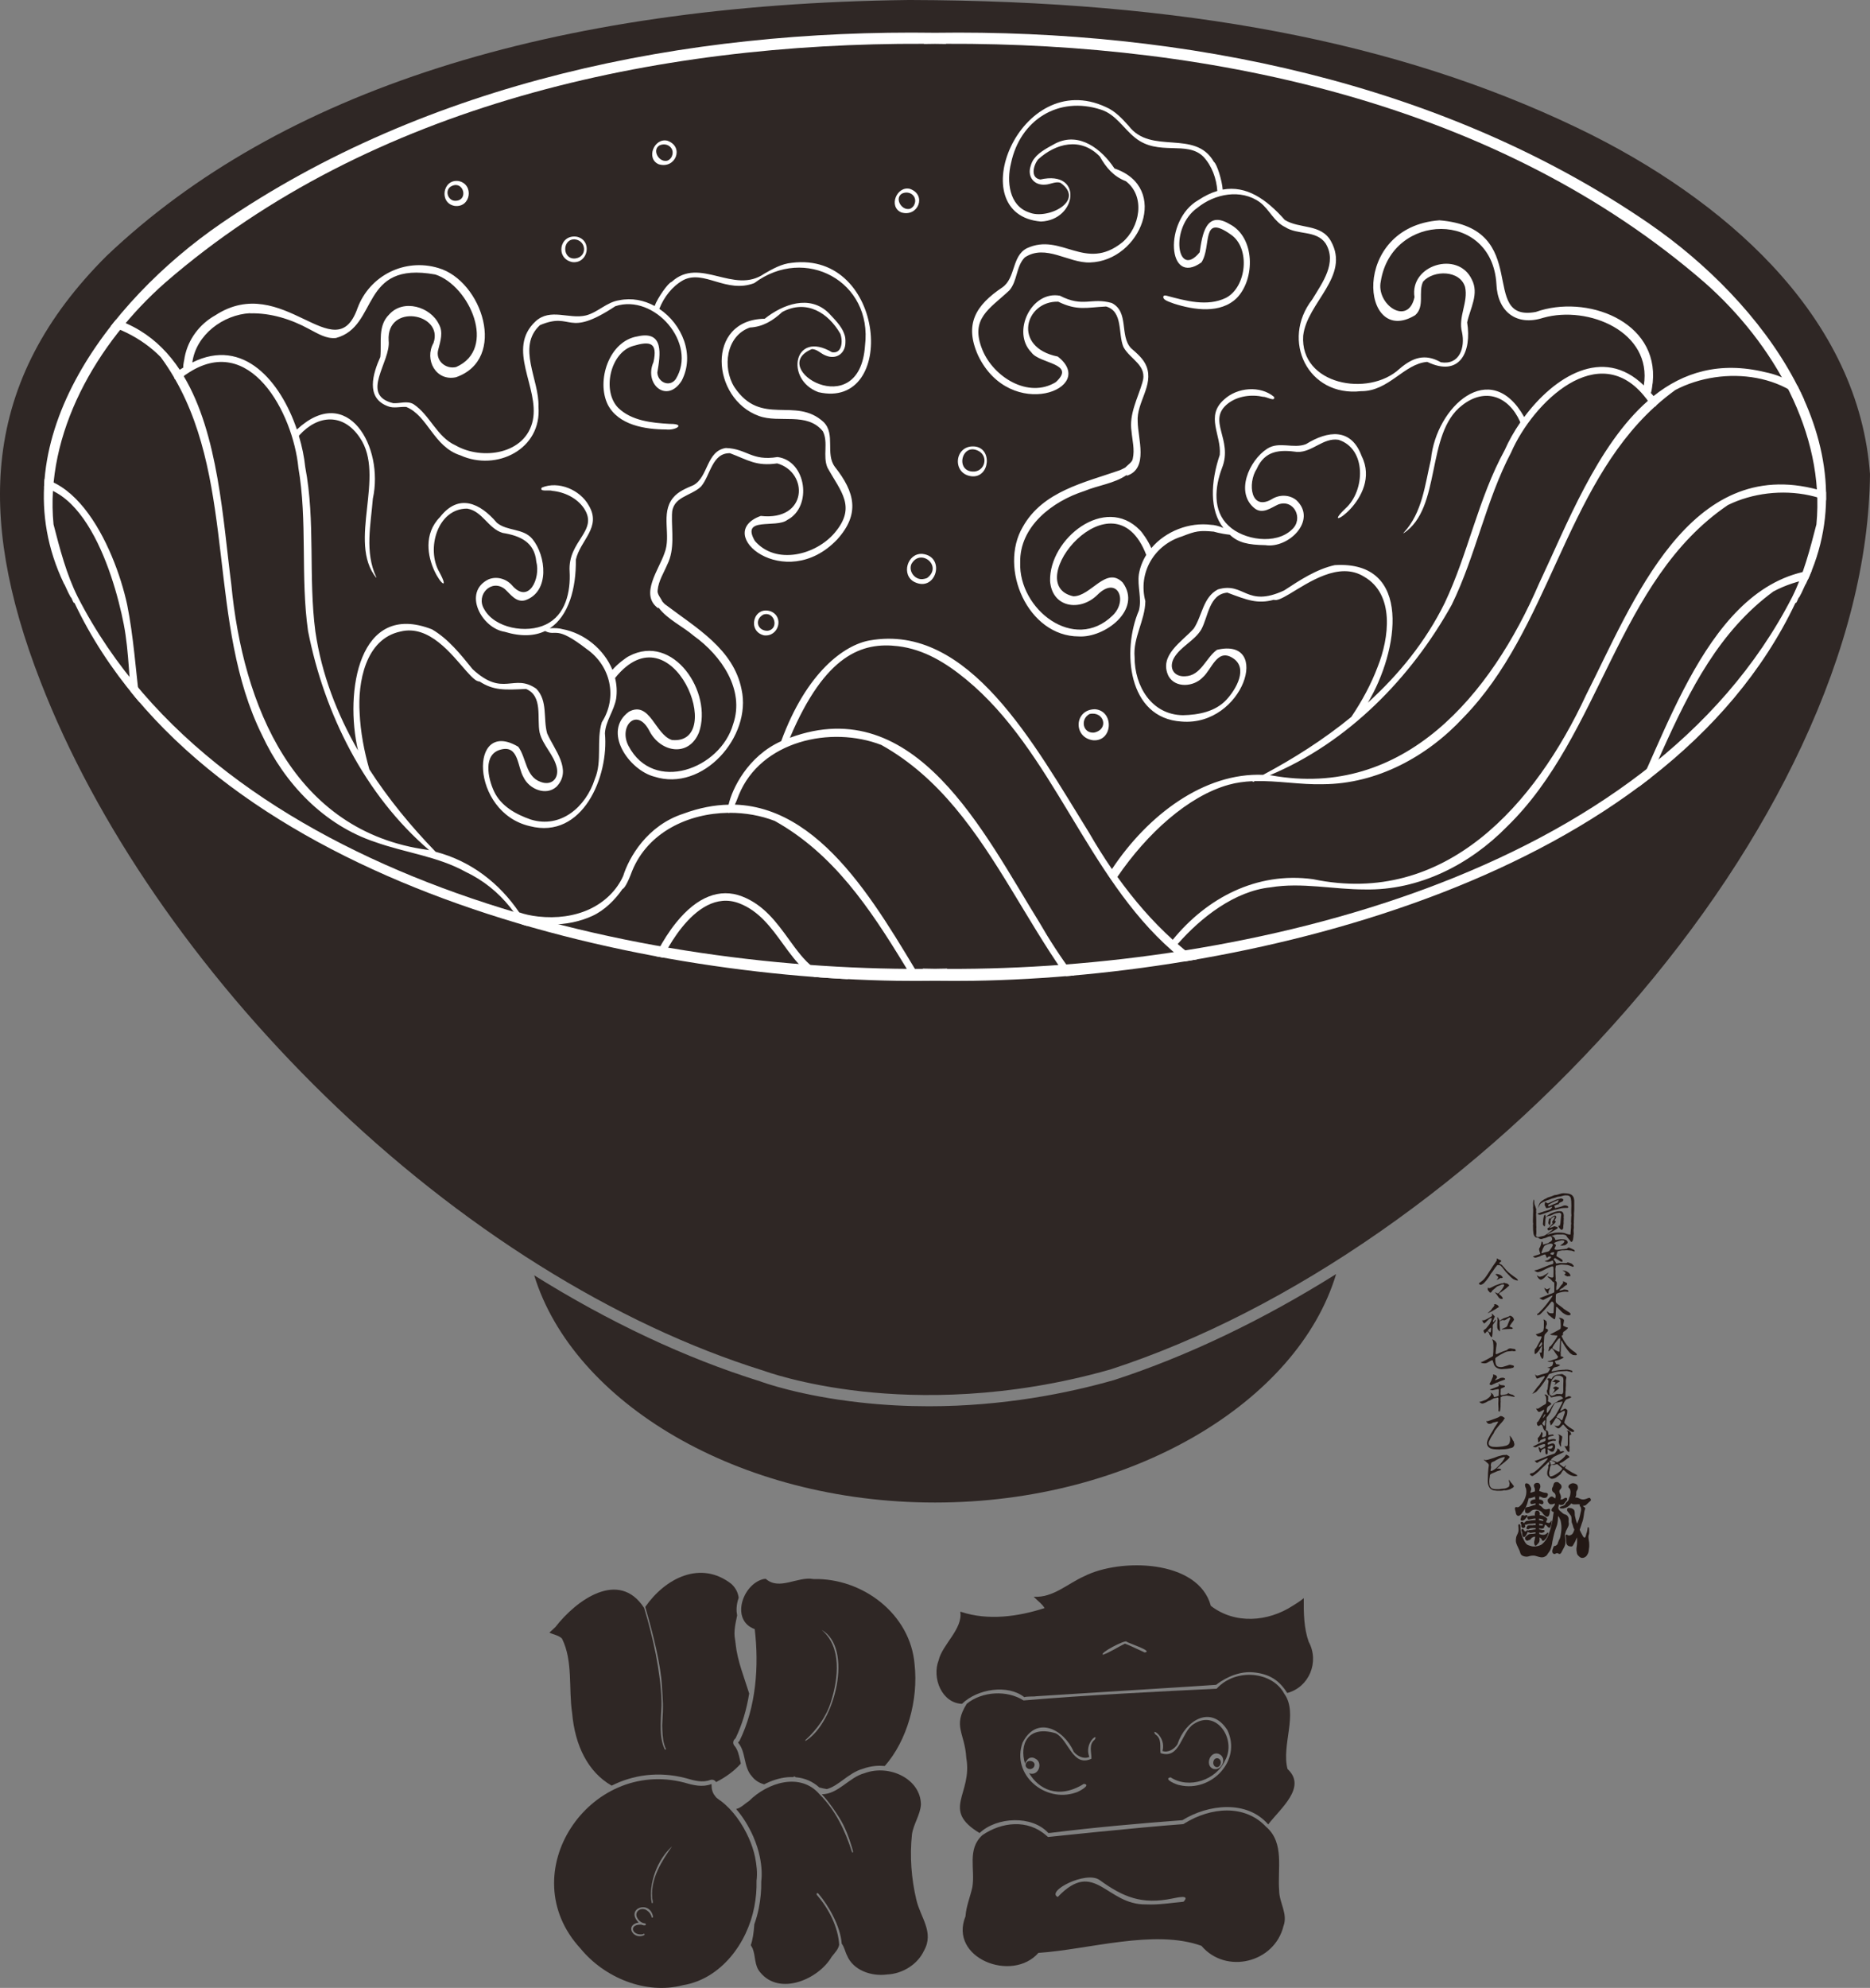 <?xml version="1.0" encoding="UTF-8"?><svg id="_レイヤー_2" xmlns="http://www.w3.org/2000/svg" xmlns:xlink="http://www.w3.org/1999/xlink" viewBox="0 0 595.28 632.63"><rect x="0" y="0" width="595.28" height="632.63" fill="#808080" stroke="none"/><defs><style>.cls-1{fill:#231815;}.cls-2{fill:#2f2725;}.cls-3{fill:#fff;}.cls-4{fill:none;}.cls-5{clip-path:url(#clippath);}</style><clipPath id="clippath"><path class="cls-4" d="M525.04,71.2C459.26,26.04,376.83,9.3,297.64,10.43c-79.19-1.14-161.62,15.61-227.4,60.77C34.54,95.74-.83,141.5,20.32,185.67h0c.06.16.14.27.22.35.87,1.97,1.73,3.69,1.97,4.05.06.04.11.07.16.1.36.78.64,1.36.71,1.55.13.09.26.16.37.22,41.49,87.31,172.36,118.79,261.63,120.19,4.08.06,8.17.05,12.25,0,4.08.05,8.17.06,12.25,0,89.27-1.4,220.14-32.88,261.63-120.19.11-.06.24-.13.37-.22.07-.18.35-.77.71-1.55.05-.03.1-.06.16-.1.24-.36,1.1-2.07,1.97-4.05.09-.08.16-.19.22-.35h0c21.14-44.16-14.22-89.93-49.92-114.47Z"/></clipPath></defs><g id="_レイヤー_1-2"><path class="cls-2" d="M243.13,436.23c.12.04,11.92,4.45,31.34,6.59,17.91,1.97,46.15,2.35,79-7,57.22-18.6,117.16-60.36,164.39-114.56,23.58-27.05,42.3-55.25,55.66-83.83,14.15-30.26,21.47-59.36,21.76-86.49-1.72-23.93-12.29-46.38-31.41-66.72-15.72-16.73-37.24-31.86-62.23-43.76C444.68,13.24,376.55.24,289.79,0c-.18,0-.38,0-.56,0C175.38,1.37,88.97,29.07,33.9,81.47,14.36,100.96,3.49,121.81.71,145.16c-2.48,20.85,1.52,44.35,12.23,71.85,17.5,45.15,49.7,92,90.68,131.92,42.69,41.59,92.2,72.58,139.41,87.27l.1.04Z"/><path class="cls-2" d="M354.5,439.23c-14.34,4.08-34.93,8.3-58.84,8.3-6.98,0-14.25-.36-21.72-1.19-19.36-2.14-31.02-6.39-32.02-6.76-23.77-7.4-48.11-18.88-71.87-33.72,12.43,40.42,64.82,72.31,127.58,72.31s115.5-32.1,127.7-72.71c-23.35,14.63-47.31,26.13-70.84,33.78Z"/><path class="cls-3" d="M525.04,71.2C459.26,26.04,376.83,9.3,297.64,10.43c-79.19-1.14-161.62,15.61-227.4,60.77C34.54,95.74-.83,141.5,20.32,185.67h0c.06.16.14.27.22.35.87,1.97,1.73,3.69,1.97,4.05.06.04.11.07.16.1.36.78.64,1.36.71,1.55.13.09.26.16.37.22,41.49,87.31,172.36,118.79,261.63,120.19,4.08.06,8.17.05,12.25,0,4.08.05,8.17.06,12.25,0,89.27-1.4,220.14-32.88,261.63-120.19.11-.06.24-.13.37-.22.07-.18.35-.77.71-1.55.05-.03.1-.06.16-.1.24-.36,1.1-2.07,1.97-4.05.09-.08.16-.19.22-.35h0c21.14-44.16-14.22-89.93-49.92-114.47ZM301.51,308.34s0-.06,0-.1c-1.28.03-2.58.05-3.88.07-1.3-.02-2.59-.04-3.88-.07,0,.03,0,.06,0,.1-94.68.39-223.58-29.66-269-118.35-3.6-7.18-5.72-15.38-7.71-23.1-2.82-28.93,13.68-57.68,35.55-76.94C117.91,33.27,208.8,13.6,294.11,13.94c0,.02,0,.05,0,.07,1.17-.02,2.35-.03,3.52-.05,1.18.01,2.35.03,3.52.05,0-.02,0-.05,0-.07,85.31-.34,176.21,19.34,241.52,76.01,21.86,19.26,38.37,48.02,35.55,76.94-1.99,7.73-4.11,15.92-7.71,23.1-45.43,88.69-174.32,118.74-269,118.35Z"/><g class="cls-5"><path class="cls-3" d="M291.12,185.23c6.9,3.36,10.05-8.14,2.49-8.96-4.81-.31-6.85,6.76-2.49,8.96ZM295.12,183.95c-.46.18-.81.28-1.34.34-2.48.32-4.63-2.4-3.67-4.75,2.89-5.29,10.13.61,5.01,4.41Z"/><path class="cls-3" d="M348.56,225.71c-6.69.07-6.98,9.1-.53,9.88,6.31.39,6.67-9.41.53-9.88ZM346.83,227.23c4.62-1.03,6.32,4.9,1.42,5.92-3.63.26-4.42-4.32-1.42-5.92Z"/><path class="cls-3" d="M209.7,52.28c5.34,1.62,8.25-5.59,2.71-7.51-4.18-.96-6.89,5.71-2.71,7.51ZM209.87,46.31c2.65-1.29,5.39,1.17,3.78,3.87-.42.6-1.1,1.09-1.88,1.02h.04c-2.3.02-4.16-3.48-1.94-4.89Z"/><path class="cls-3" d="M286.91,67.6c5.34,1.62,8.25-5.59,2.71-7.51-4.18-.96-6.89,5.71-2.71,7.51ZM287.08,61.63c2.65-1.29,5.39,1.17,3.78,3.87-.42.6-1.1,1.09-1.88,1.02h.04c-2.3.02-4.16-3.48-1.94-4.89Z"/><path class="cls-3" d="M144.73,65.53c5.17.65,6.28-6.91,1.23-7.92-5.07-.69-6.27,7.03-1.23,7.92ZM143.99,59.12c3.58-1.5,5.13,4.49,1.22,4.77-2.74.3-3.95-3.72-1.22-4.77Z"/><path class="cls-3" d="M182.23,83.42c5.05.54,6.42-6.95,1.41-8.08-5.65-.88-6.91,7.02-1.41,8.08ZM182.97,76.17c3.73.39,4.07,5.58.18,6.08-4.23.44-4.29-6.25-.18-6.08Z"/><path class="cls-3" d="M243.18,202.19c4.64.59,6.57-5.89,2.13-7.65-5.47-1.8-7.53,6.34-2.13,7.65ZM244.28,200.75c-3.21-.03-4.19-3.56-1.31-5.15,3.62-1.27,5.23,4.7,1.31,5.15Z"/><path class="cls-3" d="M309.22,151.56c5.92.69,6.86-9.15.81-9.49-6.3-.31-7.01,8.74-.81,9.49ZM311.77,143.67c2.81,1.8,1.74,6.02-1.53,6.39-6.48.42-4.15-9.73,1.53-6.39Z"/><path class="cls-3" d="M332.21,303.76s0,0,0,0c0,0,0,.01,0,.02,0,0,0-.02,0-.02Z"/><path class="cls-3" d="M380.65,368.26s-.04,0-.06,0c0,0,0,0-.01,0,.02,0,.05,0,.07,0Z"/><path class="cls-3" d="M593.13,182.35c-41.58-9.74-57.71,38.2-71.46,68.02-14.85,35.35-42.18,69.07-84.68,61.82-9.83-.97-18.91,1.28-26.79,5.72-13.19-2.1-25-8.55-35.31-17.48,7.41-8.47,18.2-16.87,29.55-18.04,9.94-1.66,20.06.69,30.06.67,17.18.37,33.42-7.91,45.25-20.02,30.07-29.2,34.93-78.32,70.29-102.31,15.53-7.61,38.15-4.6,46.61,11.94,8.17,17.31,4.22-11.67-17.79-16.79-41.19-11.29-59.1,36.01-73.96,65.3-16.16,34.77-44.73,67.44-86.93,58.61-18.01-2.46-33.86,6.07-44.64,19.28-6.5-5.86-12.38-12.7-17.63-20.01,9.44-13.82,22.52-25.72,35.44-29.32,2.46-.69,4.97-1.01,7.5-1.13.15.23.52.29.65,0,.02,0,.05-.02.07-.03,7.22-.21,14.63,1.2,21.84.99,17.18-.11,33.19-8.83,44.69-21.26,27.29-28,32.18-72.71,60.86-98.85.1-.04.21-.1.32-.17.11-.11.19-.23.25-.35,1.9-1.7,3.9-3.31,6.01-4.84,15.31-8.03,38.01-5.65,46.93,10.65,8.65,17.07,3.89-11.78-18.25-16.29-14.66-3.58-26.2.06-35.63,7.58-.28-.34-.57-.68-.86-.99.4-1.02.43-2.53.6-3.31,1.95-19.66-21.26-28.16-37.23-22.46-18.52,3.41-.72-26.72-30.67-29.17-28.49,2.1-25.02,40.77-7.7,30.18,3.14-2.82.85-7.36,2.51-10.68,3.34-3.76,11.74-3.67,13.35,1.72,1.09,4.81-2.27,9.49-.98,14.38,1.05,4.9-.75,10.52-6.71,9.59-5.06-2.89-9.03-1.52-13.25,2.14-9.83,9.01-31.64,5.05-30.59-10.61,1.2-10.57,15.11-18.88,8.81-30.12-3.13-5.54-9.93-3.81-14.65-6.7-5.9-6.65-12.26-11.06-19.79-9.67-.17-2.79-1.82-8.17-2.8-8.83-6.01-10.54-20.01-2.05-27.17-11.5-2.07-2.29-4.28-4.68-7.19-5.93-27.51-12.85-46.31,34.29-20.69,36.42,11.45-.45,13.58-16.48-.19-13.38-3.22-.47-2.27-4.41-.73-6.39,5.63-5.12,13.57-7.23,19.67-.91,1.98,3.5,4.37,6.35,8.27,7.84,6.36,4.86,4.46,14.72-1.1,19.45-11.87,9.54-19.41-3.24-30.42,1.9-4.81,2.47-3.51,9.42-7.75,12.42-8.48,5.69-12.26,11.69-7.75,21.71,10.28,21.41,38.39,10.48,25.36.33-14.67-2.96-10.37-17.8.15-17.46,6.04,2.96,9.02,1.83,15.23,1.53,5.5,1.6,3.73,8.7,5.52,12.9,2.14,4,7.79,5.79,6.02,11.33-1.46,4.98-4.28,10.04-3.45,15.5.25,2.91,1.06,5.76.4,8.7-.13,1.1-1.59,1.96-2.41,2.84-.69.35-1.32.69-1.65.81-11.28,3.95-24.6,6.69-30.95,18.06-7.77,13.19,1.6,34.85,17.85,34.86h-.06c8.32.51,20.29-8.56,14.02-17.15-5.28-5.4-10.13,4.43-15.72,4.37-17.18-3.74,12.78-40.41,23.21-13.16-1.15,1.85-1.97,3.92-2.35,6.16-.54,3.84,1.01,7.72.01,11.52-5.45,12.66-3.63,34.32,13.61,35.35,19.64,1.61,28.88-27,11.24-22.83-3.57,2.55-5.08,8.27-10.15,8.42-3.61.21-5.25-2.68-3.56-5.78,2.08-3.68,6.52-5.45,8.7-9.08,2.24-4.05,2.48-11.29,8.32-11.76,6.41,2.41,9.61,3.66,14.78,2.28.95.37,2.66-.48,4.87-1.79.03-.01.06-.03.09-.04,0,0,0,0,0-.01,6.06-3.59,15.78-10.51,23.78-5.52,9.86,5.67,7.96,19.56,4.35,28.63-2.08,5.56-5.06,11.02-8.39,15.97,0,.01-.02.03-.03.04-8.73,7.14-18.3,13.23-28.06,18.42-18.83-.76-36.73,12.82-48.13,30-2.61-3.8-5.06-7.71-7.33-11.66-17.34-27.88-38.22-66.77-69.84-61.1-8.01,1.44-20.03,10.01-28.12,32.05-10.7,4.81-15.64,15.25-16.75,20.21-4.53.09-9.33,1-14.42,2.88-11.55,3.77-17.3,13.95-19.12,19.78-1.99,4.51-5.86,8.36-10.79,10.63-4.71,2.17-10.34,2.96-16.29,2.3-2.3-.26-4.28-.7-6.03-1.32-6.26-9.19-15.2-16.29-26.61-19.28-7.71-7.95-14.95-16.71-21.08-26.21,0-.01-.01-.03-.02-.05-1.65-5.75-2.81-11.88-3.08-17.84-.65-9.77,1.81-23.62,12.98-25.99,9.17-2.3,16.32,7.31,21,12.6,0,0,0,0,0,.01.03.02.05.04.08.07,1.71,1.93,3.09,3.27,4.1,3.21,4.51,2.91,7.94,2.71,14.81,2.38,5.42,2.25,3.42,9.24,4.31,13.8.96,4.14,4.65,7.19,5.5,11.35.66,3.48-1.8,5.73-5.19,4.42-4.8-1.7-4.48-7.63-7.1-11.17-15.72-9.41-15.37,20.89,3.69,25.26,16.78,4.33,25.2-15.78,23.9-29.55.23-3.94,2.9-7.16,3.57-11,.33-2.26.18-4.48-.34-6.6,18.37-22.8,35.66,21.46,18.1,19.73-5.35-1.67-6.95-12.55-13.66-9.02-8.64,6.27-.01,18.62,8.09,20.7l-.06-.02c15.51,5.01,31.14-12.78,27.79-27.77-2.55-12.82-14.42-19.55-23.97-26.79-.46-.26-.86-.72-1.25-1.19-.49-1.1-1.73-2.4-1.49-3.56.28-3.01,1.93-5.48,3.07-8.18,2.48-4.95,1.35-10.66,1.49-15.86.02-5.84,5.97-5.81,9.24-8.96,2.99-3.45,3.49-10.78,9.24-10.61,5.84,2.21,8.34,4.2,15.02,3.24,10.05,2.84,9.79,18.4-5.24,16.72-15.53,5.6,7.79,24.82,24.32,7.5,7.39-8.17,5.63-15.07-.71-23.11-3.12-4.17.26-10.4-3.57-14.24-8.99-8.35-19.91,1.66-28.46-11.2-3.86-6.23-2.62-16.23,4.95-18.91,4.18-.22,7.34-2.2,10.31-4.94,7.77-4.15,14.7.31,18.5,6.93.86,2.37.55,6.41-2.66,5.87-12.19-7.21-15.1,8.75-4.31,12.71,25.22,5.81,21.59-45-8.52-41.16-3.17.29-6.01,1.9-8.7,3.44-9.75,6.82-20.5-5.61-29.49,2.6-1.13.3-4.49,5.11-5.44,7.69-3.38-1.84-7.29-2.64-11.26-1.82-3.97.56-6.78,3.84-10.57,4.82-5.41,1.31-11.36-2.44-16.06,1.88-9.48,8.79,1.24,21.01-.88,31.48-2.26,10.86-16.15,12.84-24.59,8.01-6.01-2.72-8.11-9.6-13.37-13.11-2-1.19-4.38-.17-6.51-.33-10.76-2.61-.67-13.15-1.43-19.91-.75-11.99,17.59-8.77,14.28.75-2.99,5.3.76,12.29,7.16,10.91,16.51-5.75,8.35-30.72-5.62-34.76-10.68-3.22-21.88,2.36-25.74,12.8-7.07,20.06-23.71-11.83-45.31,2.28-4.97,2.78-8.62,7.65-9.7,13.26-.08.8-.52,2.26-.45,3.35-.37.21-.76.44-1.13.68-6.68-10.09-16.58-17.13-31.68-18.23-22.42-2.56-36.01,23.56-22.45,9.92,13.54-12.81,35.95-8.09,48.09,4.3,1.55,2.11,2.96,4.27,4.25,6.47.02.14.06.27.13.41.08.11.17.19.25.26,19.32,33.81,10.21,77.99,27.62,113.14,7.14,15.41,19.73,28.67,36.11,34.07,9.45,3.37,19.8,4.53,28.65,9.43,22.96,10.88,28.68,39.76,25.29,62.82-.28.17-.25.66.03.76.22.1.44.07.63-.12,3.85-15.67,1.3-33.6-6.96-47.58,1.2.28,2.48.51,3.87.67,1.45.16,2.88.24,4.29.24,4.8,0,9.32-.93,13.26-2.75,3.78-1.74,7.13-5,9.58-8.56.56-.16,1.62-1.83,3.06-5.73,5.01-12.31,17.83-18.35,30.62-18.51.1.11.24.12.42,0,4.95-.01,9.89.85,14.36,2.58,37.31,20.84,46.41,69.35,78.9,95.83,12.84,11.04,29.74,17.87,46.82,16.02,9.96-.84,19.84-4.06,29.89-3.27,25.32.4,42.43,24.24,48.86,46.56-.18.26.03.67.32.67.24,0,.45-.11.55-.36-5.47-28.67-32.65-55.25-63.44-48.29-41.28,12.46-72.57-17.61-91.69-50.85-14.81-23.81-32.97-60.51-62.9-61.5.38-.81.79-1.81,1.24-3.04,7-17.21,29.28-22.17,45.4-15.94,37.31,20.84,46.41,69.35,78.9,95.83,7.43,6.38,16.22,11.35,25.61,14.05-2.85,6.7-4.62,13.84-5.08,20.95.13.24.34.33.57.3.3-.02.46-.48.25-.71,1.05-6.67,2.99-13.58,5.82-20.11,6.37,1.65,12.99,2.26,19.65,1.54,9.96-.84,19.84-4.06,29.89-3.27,25.32.4,42.43,24.24,48.86,46.56-.18.26.03.67.32.67.24,0,.45-.11.55-.36-5.47-28.67-32.65-55.25-63.44-48.29-12.51,3.78-24.09,3.64-34.71.7,4.85-10.22,11.97-19.28,21.43-24.73,4.26.58,8.6.68,12.95.21,9.96-.84,19.84-4.06,29.89-3.27,25.32.4,42.43,24.24,48.86,46.56-.18.26.03.67.32.67.24,0,.45-.11.55-.36-4.6-24.14-24.6-46.79-49.19-49.19.35,0,.69-.01,1.04-.03,17.18-.28,33.1-9.15,44.47-21.69,28.96-30.31,31.98-79.57,66.42-104.87,15.23-8.18,37.95-6.02,47.03,10.19,8.81,16.99,3.78-11.82-18.41-16.11ZM424.93,179.84c-5.87,1.29-11.12,4.77-16.14,8.06-12.12,5.63-12.63-2.85-21.1-.32-4.74,2.48-4.97,8.35-7.66,12.43-3.74,4.23-11.27,8.55-8.04,15.18,2.24,3.92,8.07,3.37,10.88.37,2.87-2.51,4.54-9.23,9.43-6.22,5.22,3.14,1.2,10.02-1.88,13.34-3.53,3.8-8.87,4.83-13.85,4.93-9.98-.12-15.42-9.25-15.39-18.46-.56-6.21,3.36-11.74,3.42-17.84-2.37-8.98,2.74-17.85,11.66-20.6,4.38-1.72,5.55-1.95,10.15-1.52,0,0,1.98.64,5.08.99,2.66,2.51,5.75,3.22,11.29,3.31,7.4,1.16,16.63-7.91,9.93-14.28-2.13-1.77-5.18-1.88-7.55-.53-7.05,4.37-8.09-4.89-5.11-9.46,2.61-5.87,7.29-6.17,12.93-5.39,4.8.12,8.25-4.62,13.1-3.87,9.01,2.85,8.49,16.26,2.21,21.87-9.29,8.87,11.96-3.12,5.17-16.67-3.32-9.07-10.74-8.14-17.72-3.82-4,1.58-8.56-1-12.35,1.46-5.77,3.72-10.4,14.13-3.82,19.12,2.49,1.71,5.02-.32,7.29-1.36,5.07-1.9,8.22,4.59,4.37,7.99-5.08,4.89-15.35,3.36-20.17-1.27-5.11-4.75-4.34-12.34-2.06-18.32,3.65-9.18-4.98-15.11,1.89-20.54,3.13-2.41,7.47-2.98,11.32-2.12.81-.13,3.85,1.72,3.38.02-4.37-3.72-11.75-3.05-15.88.79-6.13,5.32-.85,11.28-1.42,17.66-2.91,8.6-3.32,17.67,1.18,23.26-1.28-.61-3.2-1.03-3.87-1-7.01-.93-14.56,2.02-19.1,7.41-.98-2.33-2.94-5.08-3.66-5.75-11.1-11.42-28.9,2.77-28.57,16.22.64,8.52,9.55,9.79,15.03,4.44,6.22-6.29,9.96,1.57,4.92,6.49-12.26,11.99-30-1.98-29.46-16.81-.24-11.54,10.32-19.54,20.44-22.77,4.28-1.8,9.5-2.37,13.37-5.05.08.05.15.11.24.16,6.85-2.35,3.41-11.78,3.35-17.22-.42-6.01,5.16-11.54,2.81-17.54-.96-2.45-3.03-4.13-4.94-5.82-3.7-3.95-.52-11.53-6.14-14.37-6.51-1.85-9.03,1.53-16.49-2.31-9.12-1.68-15.44,11.6-9.08,18.03,2.54,3.7,14.47,3.41,7.75,9.49-8.76,5.31-19.81-1.67-23.33-10.26-4.1-10.01,2.25-13.01,8.57-18.96,2.61-3,2.11-7.67,4.92-10.5,6.67-4.38,13.87,1.87,20.77,1.62,16.1-.51,25.61-23.88,7.76-29.92-4.03-6.11-11.2-11.81-18.8-7.95-1.98,1.11-5.14,2.65-6.65,4.71-.62.69-1.05,1.78-1.23,2.48-1.11,3.39,1.09,6.22,4.66,5.91,1.62-.05,3.19-1.1,4.82-.6,8.2,5.82-4.26,11.92-9.97,9.44-6.42-2.11-7.17-9.96-5.75-15.67,2.89-13.74,15.08-21.48,28.66-17.03,4.68,1.49,7.18,6.03,10.86,8.95,7.41,5.98,16.49.76,21.73,6.04,2.71,2.91,4.15,6.92,4.42,10.88-1.94.57-3.96,1.53-6.07,2.93-11.05,6.33-9.9,27.65,1.01,19.81,3.36-5.06-.3-15.72,9.32-8.89,6.36,4.24,5.09,16.74-1.51,20.17-5.94,2.89-12.88.93-18.93-.69-.3-.07-.79-.15-.97.18-.45,1.26,2.26,1.88,3.35,2.35,6.34,2.03,14.81,3.33,20.02-1.81,5.87-6.05,5.84-19.31-2.29-23.49-7.55-4.51-8.73,3.31-9.54,8.96-7.14,8.76-9.76-7.86-.7-14.18,5.47-4.45,13.83-6.09,19.85-1.75,3,2.25,4.54,6.26,8.08,7.92,3.95,2.58,9.84.9,12.83,5.15,3.79,6.15-1.01,12.54-4.22,17.85-10.14,13.04-1.37,31.1,15.51,29.21,8.89.08,13.65-8.75,21.09-9.32,10.45,5.01,14.2-3.29,12.7-12.57.96-4.5,3.9-9.12,1.45-13.72-4.4-9.21-19.82-4.55-18.21,5.69-2.06,9.4-12.31,2.3-10.73-5.05,3.52-22.01,35.46-22.72,36.81.91.35,8.75,6.36,13.47,14.89,10.71,14.4-4.05,34.78,4.49,32.03,21.52-13.04-12.73-28.57-2.73-38.08,10.06-10.75-19.17-28.08-3.25-29.68,13.45-1.91,8.07-2.73,16.94-8.63,23.3,0,0,.01,0,.02,0,.03,0,.05,0,.08,0-.13-.02-.25.1-.22.26,12.31-8.03,6.9-31.7,18.64-40.72,7.29-5.74,14.78-2.99,18.46,5.14.02.11.04.22.07.31-1.99,2.89-3.66,5.87-4.92,8.73-8.45,15.41-11.65,32.97-19.14,48.74-6.03,12.22-14.55,22.71-24.45,31.69,9.76-16.25,14.5-45.32-10.53-43.77ZM462.17,192.38c7.62-15.6,10.82-33.11,18.94-48.54-.03.05-.05.09-.07.14,6.89-15.82,27.99-36.61,42.89-17.28.22.21.42.53.63.88-16.15,14.15-25.9,39.69-34.66,58.19-15.19,35.2-42.85,68.65-85.28,60.98-.14-.02-.28-.02-.42-.03,24.87-10.38,45.02-30.98,57.98-54.34ZM79.58,99.72c6.62-.17,13.1,1.87,18.84,5.01,2.69,1.38,5.41,3.18,8.55,2.83,13.73-3.71,7.42-24.59,31.61-20.2,10.9,3.56,19.81,23.68,6.61,29.45-3.44.79-6.76-2.2-5.63-5.72.65-2.55,1.58-5.4.17-7.87-2.71-5.65-11.33-8.16-15.81-3.17-3.76,3.63-2.38,8.96-2.85,13.55-2.36,5.27-4.77,13,2.36,15.67,1.9.79,3.94.1,5.89.24,6.9,2.79,8.67,12.68,17.26,15.41,11.49,5.18,25.93-1.96,24.83-15.52.33-8.52-7.03-18.96.47-25.92,10.58-4.47,8.27,4.34,24-6.03,12.39-4.11,26.31,11.9,19.2,23.25-2.01,2.66-5.71.9-5.83-2.15.96-5.64,2.25-13.47-6.34-11.49-9.05,1.48-13.16,14.13-9.43,21.72,3.39,6.52,11.88,7.88,18.56,7.9,3.14.36,6.43-1.83,1.14-1.78-5.68-.32-12.1-.96-16.37-5.09-5.25-5.31-2.6-17.64,4.78-19.73,5.33-1.58,7.82-1.15,6.44,5.15-3.13,7.06,4.29,13.33,8.96,5.95,4.31-8.25.14-18.03-7.11-22.89,1.47-3.74,4.11-7.18,7.63-9.14,6.63-3.42,13.69,4.37,22.61.94,16.14-12.08,37.75-.56,35.24,19.9-1.68,25.12-31.42,7.16-16.92,1.1,1.71.02,2.89,1.51,4.42,2.06,3.31,1.4,6.28-.63,6.27-4.21.04-.72-.02-1.89-.41-2.74-.8-2.43-3.34-4.88-4.89-6.55-6.06-6.02-14.67-2.8-20.4,1.79-18.9.26-17.03,25.5-1.82,30.95,6.51,2.37,15.31-1.37,20.33,4.86,1.82,3.57-.1,7.87,1.46,11.55,4.2,7.63,9.34,12.45,2.33,20.74-6.01,7.12-18.72,10.38-25.44,2.6-4.54-7.87,6.76-3.91,10.33-6.67,8.06-4.18,6.12-18.8-3.1-20.02-8.31,1.36-9.68-2.64-16.46-2.88-6.24.97-5.54,9.2-10.29,11.82-2.35,1.02-4.85,1.98-6.51,4.03-4.1,5-.47,12.01-2.73,17.61-1.73,5.18-7.93,13.12-2.11,17.48.1-.03.19-.06.27-.08,2.87,3.75,7.68,5.91,11.21,8.95,8.66,6.21,16.27,17.1,12.49,28.05-4.06,14.32-25.31,22.19-33.31,6.96-3.29-6.25,2.7-12.6,6.7-4.68,3.58,6.8,12.49,8.33,15.72.4,4.46-12.74-8.15-31.77-22.27-24.3-.89.42-3.62,2.44-5.27,4.36-2.68-6.54-8.97-11.68-15.95-12.96-.62-.23-2.59-.43-4-.24,6.02-3.95,8.43-12.74,8.3-21.85,1.42-6.27,8.31-10.33,4.09-17.3-2.76-4.94-9.6-7.86-14.92-5.65-.97,1.48,2.49.66,3.23,1.03,3.93.36,7.9,2.24,10.15,5.51,4.89,7.3-5.19,10.3-4.53,20.19.34,6.41-1.27,13.89-7.61,16.86-6.03,2.94-16.31,1.23-19.65-5.01-2.63-4.43,2.38-9.66,6.64-6.28,1.85,1.69,3.64,4.41,6.54,3.54,7.83-2.74,6.62-14.1,2.26-19.44-2.86-3.52-8.01-2.45-11.34-5.2-5.33-6.28-12.14-9.46-18.1-1.82-10.67,10.84,5.92,28.84-.21,17.51-4.26-7.3-.63-20.25,8.86-20.2,4.86.78,6.69,6.37,11.31,7.74,5.49.89,10.13,2.89,10.69,9.13,1.43,5.29-2.41,13.8-7.8,7.46-1.85-2.03-4.79-2.86-7.37-1.83-8.36,4.02-2.34,15.53,5.08,16.7,5.32,1.62,9.56,1.35,12.88-.23,3.75,1.85,3.16-2.08,13.3,5.76,7.66,5.38,9.8,15.42,4.77,23.26-1.82,5.84.22,12.33-2.23,18.08-2.81,8.81-10.82,15.84-20.38,12.88-4.72-1.63-9.51-4.26-11.71-8.98-1.92-4.11-3.64-11.93,2.31-13.32,5.6-1.37,5.12,5.57,7.09,8.85,1.75,3.74,7.15,6.06,10.5,3,5.13-5.33-.73-11.77-2.99-16.97-1.31-4.72.28-10.4-3.48-14.23-7.31-5.02-10.41,2.91-20.25-6.2-3.78-4.68-7.71-9.63-12.92-12.67-23.42-9.19-27.86,20.02-23.55,38.55-6.68-11.63-11.59-24.27-13.57-37.8-2.29-17.37.07-35.12-3.24-52.44-.32-3.12-1-6.48-2.01-9.85.06-.08.12-.17.17-.27,6.02-6.63,14.03-6.95,19.21.78,8.42,12.23-4.04,33.16,5.24,44.62.08-.14,0-.29-.13-.31.03,0,.05.02.08.02,0,0,.02.01.02.01-3.66-7.9-1.71-16.62-1.05-24.91,3.62-16.44-8.01-36.98-24.18-22-5.14-15.15-16.9-29.5-33.29-21.33,1.19-8.81,9.78-15.22,18.41-15.69ZM73.63,185.97c-2.65-20.37-4.08-47.75-15.14-66.25.31-.28.6-.52.87-.65,20.19-13.86,33.92,12.49,35.62,29.72-.01-.05-.02-.1-.03-.15,3,17.24.65,34.94,3.11,52.18,5.17,26.3,18.05,52.18,38.59,69.76-.14-.03-.27-.07-.41-.1-42.88-5.76-58.97-46.23-62.61-84.52ZM386.21,344.53c-23.68-7.23-42.38-28.43-55.42-51.1-17.34-27.89-39.28-73.45-79.34-58.64,11.27-26.62,23.09-30.51,34.39-29.15,8.3,1,15.29,5.3,21.74,10.61,27.65,22.79,38.21,62.4,65.51,86.28h0s0,0,0,0c.73.64,1.47,1.28,2.23,1.9,9,7.74,20,13.39,31.65,15.46-8.89,5.93-16.05,14.69-20.77,24.63ZM413.06,318.29c3.25-1.44,6.75-2.47,10.49-3,7.19-1.48,14.55-.84,21.88-.53-2.34.15-4.72.47-7.11,1.01-8.89,2.68-17.32,3.39-25.26,2.52Z"/><path class="cls-3" d="M501.25,364.43s-.02,0-.03,0c-.01,0-.02,0-.04,0,.02,0,.05,0,.07,0Z"/><path class="cls-3" d="M485.4,392.94s-.02,0-.03,0c-.01,0-.02,0-.04,0,.02,0,.05,0,.07,0Z"/><path class="cls-3" d="M451.45,417.11s-.02,0-.03,0c-.01,0-.02,0-.04,0,.02,0,.05,0,.07,0Z"/><path class="cls-3" d="M173.51,341.07s0,0,0,0c-.02,0-.04-.01-.06-.02.02,0,.04.02.07.03Z"/><path class="cls-3" d="M-1.43,154.91c-2.27,2.15.17,4.01,2.35,2.09,23.68-11.92,35.12,24.4,38.49,41.74,3.42,17.68-.09,39.88,12.43,54.12-8.58-18.35-7.34-40.31-11.35-60.37-3.96-18.41-18.51-51-41.92-37.59Z"/><path class="cls-3" d="M251.17,299c-3.95-5.44-8.03-11.06-14.96-13.73-7.08-2.73-14.3.12-20.89,8.24-4.82,5.94-7.58,12.53-7.7,12.81l2.19.91c.11-.25,10.78-25.44,25.55-19.74,6.28,2.42,10.16,7.76,13.9,12.92,4.51,6.22,9.16,12.62,17.85,12.62.95,0,1.94-.08,2.99-.24l-.36-2.34c-9.24,1.42-13.56-4.54-18.57-11.44Z"/></g><path class="cls-1" d="M488.27,381.73c.08.15.13.26.13.39,0,.49,0,1.03.19,1.44.17.41.21.45.21.62.08.09.08.13.15.43,0,.02.09.17.09.21,0,.15,0,.47-.06.6.06.11.06.38.06.56,0,.02-.06.34-.06.39,0,.22.08,1.86.06,2.03v1.54c0,.11.04.68.04.71s-.04.26-.04.28c0,.15.04.96.04.98,0,.19,0,.6-.02.71,0,.09-.09.49-.09.56,0,.17.07.26.17.39.17-.02.21.02.28.11.36.02.39.02.73-.09.21-.06,1.16-.24,1.35-.3.15-.06.36-.19.45-.26l1.26-.84c.08-.08.17-.17.21-.23.58-.39.79-.54.94-.79-.26,0-.34,0-1.09.32-.04.02-.17.08-.26.08s-.24-.08-.32-.17c-.04-.11-.08-.36-.09-.49,0-.06.3-.15.36-.17.21-.13,1.05-1.07,1.31-1.37l-.19-.53c.04-.09.06-.11.24-.34.06-.04.45-.73.62-1.16.04-.09.04-.11,0-.21-.21-.04-1.07.56-1.14.75-.15.38-.17.41-.19.45,0,.32-.09,1.37-.23,1.56-.09,0-.13,0-.17-.04-.04-.08-.34-.56-.34-.62,0-.24.28-1.29.28-1.52l.06-.04c.08.13.11.15.24.23.11-.07.53-.53.62-.6.58-.39.71-.45.9-.45.32,0,.38.24.43.39l-.07.39c-.17.23-.21.28-.28.47-.17.17-.19.24-.15.39.19.06.23.09.34.21-.06.38-.38.64-.43.69l-1.11.94-.41.43-.02.08c.13-.02,1.05-.36,1.09-.39.15-.09.32-.19.49-.19.02,0,1.05.21,1.05.51s-2.89,1.73-3.42,2.1v.04h.15l1.48-.43s.77-.17.84-.17c.19,0,1.03-.06,1.2-.06.06,0,1.75,0,2.23.3.3.17,1.31.38,1.5.36l.04-.06.11-1.35c0-.09.08-.92.08-.96,0-.09,0-.49-.02-.54.06-.45.08-.53.08-.68,0-.07-.08-.43-.06-.51l.06-1.63s.06-.3.06-.36c0-.13-.06-.69-.06-.81v-.98c0-.23.04-1.31.04-1.41,0-.32,0-2.23-.32-2.65-.38-.47-.56-.56-1.52-.56-.38,0-.51.04-1.65.36-.13.04-.84.09-.98.13-.08.02-.49.19-.58.23-.15.06-.96.26-1.11.3-.21.08-1.11.45-1.29.49l-.38.11c-.28.19-.34.21-.92.39-.26.09-.34.15-.58.34-.04.04-.24.09-.28.13-.07.08-.07.09-.26.21-.04.04-.07.13-.09.19-.09.06-.24.39-.28.47-.02.02-.21.45-.28.62h-.04c.04-.34.21-.96.49-1.48.26-.47.99-.94,1.11-.99.11-.11.28-.24,1.03-.56.06-.02.34-.21.39-.23l1.22-.39c.15-.06.81-.36.96-.39.11-.02.66-.08.77-.11l1.48-.43c.15-.04.56-.06.73-.06.02,0,1.39,0,2.08.32.43.19.53.28.84.69.23.26.38,1.03.38,1.26v3c0,.19-.08,1.16-.08,1.26,0,.06.02.41.02.43l-.04,1.2c0,.17-.04.9-.04,1.05,0,.02.04.26.04.28,0,.04-.06.11-.06.15.02.32.04,1.05.04,1.39,0,.09-.09.53-.09.6,0,.53.02.73.06,1.29,0,.09-.11.51-.11.6,0,.06.02.3.02.34-.02.02-.06.13-.06.15,0,.26-.07,1.48-.66,1.48-.11,0-.38-.47-.45-.53-.11-.09-.77-.92-.9-1.07-.04-.06-.19-.39-.24-.43-.28-.23-.98-.34-1.07-.34-.23,0-1.16.02-1.35.02-.08,0-.36-.02-.39-.02-.09,0-.84.15-.99.15l-.09.08c-.07.02-.69.17-.83.3-.07-.02-1.09.21-1.16.24-.04.04-.26.19-.3.19s-.11.02-.17.02c-.06.02-.26.15-.3.15-.28.06-.32.06-.68.15-.09.04-.49.17-.58.17-.34,0-.73-.09-.94-.36-.08-.04-.41-.11-.43-.11-.34,0-.38,0-.64-.24-.49-.47-.66-1.14-.66-3.75,0-.11.02-.17.06-.26l-.04-.07s.04-.08.04-.09c-.08-.28-.08-.36-.08-1.05,0-.49.08-2.65.08-3.1,0-.17-.04-.9-.04-1.05,0-.08.04-.43.04-.47,0-.11-.04-.68-.04-.77,0-.28.07-.86.23-1.26l.04-.02ZM489.43,386.21l.13-.02,2.05-.69.23-.06,1.22-.39c.45-.15.92-.45,1.05-1.01l-.04-.02c-.19.06-1.09.36-1.11.36-.13,0-.15,0-.23.04-.17-.04-.19-.02-.24.13h-.09c-.06-.04-.19-.13-.28-.21-.04-.09-.26-.58-.32-.68-.02-.04-.13-.19-.13-.23,0-.02,0-.04.08-.19.04-.08,0-.53.06-.6.02-.02.04-.06.06-.08l.69.3c.04.06.11.13.17.11l1.93-.88c.58-.26,1.2-.53,1.86-.6.04,0,.21-.11.26-.11.04-.02.19-.02.23-.02.02,0,.53.23.58.28.06.11.08.15.09.28-.06.09-.21.34-.32.47-.21,0-1.11.49-1.16.56.11.08.11.09.15.19l-.06.04c-.3.02-1.35.43-1.56.54.06.11.07.15.23.43.02.08.02.26.02.34l1.78-.43c.13-.04.75-.3.83-.32.13-.06.3-.13.6-.13.53,0,1.03.28,1.03.47,0,.23-.11.32-.28.32-.96,0-1.26.04-1.95.11-.28.04-1.48.45-1.75.45-.11.02-.36.04-.58.11l-1.44.53c-.23.08-1.16.39-1.35.47-1.16.41-1.46.53-1.71.53-.09,0-.49-.06-.71-.34v-.06ZM491.82,386.61l.15.17c.02.07.04.47.06.54.11.04.13,0,.3-.26.02-.02.83-.66,1.29-.86.73-.3,1.78-.75,2.72-.75.66,0,1.46,0,1.46,1.65,0,.04-.07.21-.07.24s.06.28.06.32c0,.23-.06,1.22-.06,1.43,0,.02.04.06.04.08-.04.15-.11.86-.11.88,0,.17-.02.75-.04.84-.04.08-.24.38-.26.45l-.11-.04s-.11.09-.19.09c-.04,0-.11-.07-.3-.21h-.06c-.06-.11-.45-.54-.47-.66-.15-.15-.19-.24-.19-.32s.04-.09.23-.09c.07,0,.11,0,.28-.04l.09-.49.07-.21.17-1.86c0-.17.11-.84.11-.98,0-.43-.41-.58-.62-.58s-1.44.24-1.69.39c-.94.53-1.16.56-1.99.71-.09.02-.45.24-.53.24-.04.11-.22.6-.22.71-.02.15-.09,1.93-.11,2.01-.02.08-.04.15-.13.32-.24-.08-.56-.62-.56-.68,0-.13.07-.69.07-.81.02-.38.09-1.84.53-2.27h.07ZM493.13,383.88l1.16-.53c.23-.09,1.43-.56,1.44-.58.21-.17.24-.23.43-.84l-.06-.04c-.34.09-.38.09-.6.24-.04.04-.62.23-.73.28-.06.02-.34.17-.39.19l-1.28.66c-.11.06-.28.17-.28.34,0,.19.09.26.17.32l.13-.04Z"/><path class="cls-1" d="M496.85,401.97h1.62c.23,0,.24,0,.47-.18.03-.03.08-.05.13-.05.1,0,1.24.37,1.3.45.1.11.63.58.63.72,0,.08-.26.27-.29.27-.05,0-.84-.31-1.06-.42-.11-.03-.56-.16-.66-.18-.32-.05-1.69-.14-2.01-.14s-.8.14-1.09.24c-.02,0-.47.05-.55.08-.11.14-.08.18-.14.55-.02.08-.08.43-.08.51,0,.13.05.71.05.84,0,.06-.02.43-.02.48l.06,1.3.02.48c.02.47-.18.79-.24.9-.08.14-.13.14-.48.18-.32-.24-.37-.26-.63-.61-.05-.06-.51-.5-.68-.59-.31-.21-.35-.23-.58-.56l.02-.06c.37.1.4.11.72.27.08.03.53.14.72.14.39,0,.42-.24.43-.39l.03-1.59c.02-.59-.02-.9-.06-1.35-.02-.21-.14-.23-.26-.23-.32,0-.35.02-.61.14-.14.08-.79.31-.92.37-.68.34-1.17.58-1.86.93-.56.27-1.3.39-1.32.39-.24,0-.85-.32-1.09-.53l.02-.03c.14-.03.79-.19.93-.21.11-.02.76-.26.88-.31l1.4-.56c1.4-.56,1.59-.66,2.11-.79.59-.14.72-.18.72-.63,0-.05,0-.63-.31-.63-.1,0-.45.19-.53.23-.58.16-.74.18-.92.18-.05,0-.74-.13-.84-.14-.02,0-.08-.05-.1-.08.06-.13.85-.29.9-.32.61-.37,1.09-.82,1.09-1,0-.19-.34-.19-.39-.19-.32,0-.45.06-.59.13-.24.31-.27.34-.29.35-.11,0-.14-.08-.48-.92-.05-.13-.08-.18-.18-.18-.32,0-.55.11-.87.26-.05.03-.32.08-.37.11-.06.02-.34.18-.39.21-.13.05-1.25.43-1.46.43-.27,0-.39-.08-.8-.39l.43-.14,1.16-.37c.71-.23.79-.24.79-.4,0-.06-.11-.27-.13-.31-.02-.1-.26-.9-.26-.92s.03-.16.03-.19c0-.05,0-.27.02-.29.06-.1.23-.23.27-.34.11-.29.42-1.19.47-1.78l.05-.03c.4.29.4.35.4.93,0,.03.02.08.1.08.03,0,1.59-.47,1.64-.51.19-.24.23-.24.48-.34.24-.1.71-.45.71-.87,0-.5-.23-.71-.48-.93v-.05c.85-.1,1.29.61,1.32.72.16.47.18.51.31.51,0,0,1.32-.26,1.58-.26.64,0,2.19,0,2.19,1.01,0,.29-.11.37-.21.42-.26.32-.71.53-.84.53-.05,0-.11-.02-.14-.03-.08.03-.26.1-.34.1-.03,0-.68,0-.79-.05v-.05c.27-.16.58-.35.84-.56.03-.03.48-.5.48-.68,0-.27-.68-.34-.82-.34-.1,0-1.75.39-2.22.72-.23.1-.31.13-.31.24,0,.06.05.1.45.35.06.05.18.21.18.35,0,.1-.48.87-.48,1.04,0,.32.66.35.79.35.14,0,.29-.02.4-.03l1.17-.13c.1-.02.51-.03.59-.05.14-.03.93-.11.98-.14.14-.11.53-.42.58-.42.11,0,1.33.56,1.62.71.27.14.35.39.35.45,0,.1-.13.13-.16.13-.14,0-.74-.24-.87-.26-.24,0-1.24-.16-1.45-.16-.14,0-.76.06-.88.06-.11,0-.64-.03-.74,0-.23.06-1.4.26-1.43.39-.06.24-.24.85-.34,1.24,0,.18.06.24.37.42l1.09.63c.42.32.53.42.53.77,0,.13-.1.18-.21.18-.34,0-.45-.06-1.67-.87-.34-.23-.43-.29-.55-.29-.26,0-.43.39-.43.4s.47.59.55.72c.06.06.14.5.21.56.14.03.18.03.24.03l1.25-.19ZM492.3,405.39c.11-.06.58-.39.69-.42-.06.14-.51.66-.59.77-.03.03-.08.1-.08.16,0,.08-.02.08-.13.1s-.13.06-.27.31c-.03.05-.93.95-1.41.95-.69,0-1.29-1.3-1.27-1.4.48.31.74.47.95.47.05,0,.55-.13.64-.16.27-.06.31-.06.55-.24l.93-.53ZM490.71,398.57s-.06.29.1.29c.05,0,.8-.26.9-.29.19-.06,1.16-.26,1.32-.37.16-.1.18-.14.42-.48l.48-.68c.16-.24.19-.29.37-.74.02-.05.03-.11.03-.14,0-.24-.43-.4-.61-.4-.06.02-.37.05-.48.06-.11.05-.59.14-.68.18-.56.23-.87.43-.92.47-.1.18-.34.59-.47.82l-.47,1.29ZM494.8,398.65c0-.11-.21-.13-.29-.13-.71,0-.98.35-.98.5,0,.16.08.18.79.34.21,0,.48-.63.48-.71ZM497.45,404.27c.18.02.95.24,1.11.26.79.37,1.35.96,1.35,1.4,0,.14-.08.24-.14.24-.05,0-.26-.06-.31-.06-.08,0-.42.1-.48.1-.03,0-.82-.27-1-.63.4-.29.43-.31.43-.42,0-.16-.35-.42-.55-.56q-.08-.05-.18-.13c-.14-.05-.16-.08-.19-.13l-.05-.02v-.05Z"/><path class="cls-1" d="M491.1,416.52c.11-.13.61-.74.74-.86.18-.16.84-1.09,1.02-1.3.17-.2,1.36-1.76,1.36-1.97,0-.03-.03-.09-.09-.09-.01,0-.25.09-.27.1l-.84.41c-.09.04-.92.45-1.06.55-.03,0-.64.35-.74.35-.14,0-1.01-.44-1.16-.55v-.06l.18-.03,1.32-.51,1.45-.58.99-.35c.38-.14.79-.28.79-.54v-1.57s0-1.13,0-1.13c0-.1-.01-.24-.1-.33-.06-.07-.51-.43-.65-.52v-.04s.18-.07.23-.07.92.18,1.11.34c.07.06.21.52.21.62,0,.21-.14,1.08-.17,1.16,0,.1-.03.58-.03.69,0,.09.01.37.16.37.03,0,.06-.01.07-.03.03-.01.13-.17.17-.18.28-.17.31-.18.34-.21.07-.09.89-1.19.95-1.29.03-.04.21-.18.26-.23.06-.07.28-.48.28-.57,0-.04,0-.11-.11-.27.01-.04.04-.08.11-.08.06,0,1.28.52,1.28.75-.01.07-.1.38-.11.42-.01.01-.04.03-.23.07-.13.03-.64.48-.77.55v.03l-.26.27c-.28.1-1.08.6-1.08.81,0,.06.07.08.13.08.04,0,.28-.07.33-.07.58-.13.65-.14.89-.26h.33c.3,0,.33.01.47.09t.07-.03c.27,0,.61.23.61.45,0,.17-.11.21-.24.21-.11,0-.55-.07-.64-.07-1.18,0-2.75.5-2.96.68-.09.07-.17.34-.17.55,0,.23-.04,1.37-.04,1.63,0,.69.13.75,1.12,1.49l.96.71c.09.06.43.38.52.45.01.01,1.16.77,1.2.78.4.23.81.47.91.74h.03c-.01.4-.09.5-.65.5-.51,0-1.06-.26-1.67-.67-.26-.17-.31-.21-.89-.82l-.99-1.02c-.06-.06-.2-.18-.31-.18-.03,0-.09.01-.11.1-.03.07-.01.43-.01.51l-.09,1.33v.26c-.01.57-.03.65-.18,1.39-.04.2-.07.34-.23.34-.01,0-.04-.01-.07-.01-.18-.08-.34-.17-.52-.34-.07-.06-.41-.28-.48-.34-.04-.03-.21-.21-.24-.24-.11-.09-.31-.2-.43-.28-.31-.24-.64-1.01-.64-1.11,0-.04.07-.16.13-.16.03,0,.37.41.47.44.43.17.68.17,1.19.17.13,0,.3-.07.31-.31l.1-1.98c-.01-.11,0-.61,0-.74,0-.3-.45-.71-.57-.71-.23,0-.43.27-.75.71h-.03c-.11.25-1.43,1.71-1.63,1.93l-.88.92-.35.33s-.21.2-.26.24c-.01.01-.62.21-.68.21-.04,0-.2-.06-.2-.2,0-.13.09-.2.14-.24v-.03s.3-.16.35-.2l1.3-1.36ZM491.61,409.85c.14.04.71.47.77.47.2,0,1.13-.48,1.18-.5-.09.16-.52.82-.57.98-.03.13-.03.77-.09.82-.03.03-.07.04-.13.04-.13,0-.16-.04-.47-.45-.37-.48-.41-.52-.5-.85-.03-.06-.17-.3-.18-.35,0-.04-.01-.09-.03-.13v-.03Z"/><path class="cls-1" d="M488.93,424.54c.7.09,2.24-.83,2.3-.91.09-.14.22-1.07.22-1.13l.02-1.88c0-.39-.06-.48-.17-.65l.02-.05c.36.03.66.31.88.51l.12.12c0,.09,0,.32.02.49,0,.05.09.26.09.34-.08.14-.14.31-.17.37-.08.19-.22.76-.22.87,0,.17.05.19.53.37.11.05.2.12.2.36,0,.31-.11.4-.29.57-.02.02-.63.66-.7.76-.03.06-.12.28-.15.37l-.06.39-.14,2.13v.05l.02,1.47c0,.06.08.45.08.48s-.02.06-.09.31c-.02.08-.09,1.56-.09,1.65l-.02.05c.03.48-.15.83-.32.83-.15,0-.2-.08-.4-.46-.03-.06-.22-.32-.23-.39-.06-.39-.17-.83-.29-1.14l.03-.05c.14.06.25.11.39.11.17,0,.23-.08.25-.22.06-.65.11-1.25.11-1.54,0-.26,0-.28-.05-.36h-.06s-.15.28-.19.32c-.09.14-.22.34-.31.56l-.03.02c-.17.46-1.22,1.65-1.53,1.65-.15,0-.2-.14-.2-.46,0-.73,0-.8.11-.99.02-.03.06-.2.09-.22.23-.14.26-.15.37-.36l.59-1.11.66-1.19c.06-.12.43-.94.43-1.11,0-.09-.08-.17-.22-.17-.11,0-.63.03-.74.02-.08-.02-.59-.11-.85-.74l.02-.03ZM489.89,428.66l.06.03s.22-.11.25-.12c.09-.08.49-.4.57-.49.06-.06.12-.25.12-.48,0-.12-.02-.43-.17-.43-.06,0-.12.03-.15.05-.02.03-.43.79-.54.93l-.15.43.02.09ZM496.9,428.12c-.02.23-.06,1.28-.06,1.5v.39s-.06.32-.06.39c0,.05.05.29.05.34,0,.17.02.96,0,1.05-.02.11-.15.29-.31.29-.17,0-.56-.19-.68-.51l-.03-.02-.03-.08-.76-1.05c-.17-.25-.2-.29-.45-.74-.06-.11-.54-.6-.62-.6-.12,0-.77.94-.94.97-.05-.06-.06-.09-.06-.25s.23-.87.23-.93c0-.12,0-.22.02-.23.03-.02.39-.22.45-.25l.83-1.1.74-1.1c.06-.09.54-.88.54-1,0-.2-.05-.2-.85-.23-.05,0-.26-.06-.26-.06-.6,0-.82,0-1.17-.26l.02-.05c.32-.09.36-.11.76-.32l2.18-1.17c.4-.22.4-.32.4-1.39,0-.03-.08-1.53-.09-1.59-.17-.42-.31-.53-.51-.66l-.02-.05c.79-.11,1.65.42,1.65.79,0,.19-.11.7-.17,1.04-.08.37-.08.43-.08.54,0,.14,0,.15.26.25.11.03.51.26.59.29l.66.2q.02.15-.15.32c-.28.28-.59.57-.9.77-.06.05-.31.2-.36.23-.15.31-.22.43-.22.6,0,.03.09.22.09.26,0,.03-.03.12-.09.15-.26.15-.39.22-.39.37,0,.06.06.15.12.28.11.19.53,1.05.63,1.21l.73,1.08c.6.9,1.98,2.02,2.16,2.13l.05.05s1.16.65,1.16,1.14c0,.17-.26.17-.4.17-.06,0-.82-.05-.83-.06-.03,0-.83-.48-1-.68-.12-.14-.62-.8-.74-.91-.12-.19-.71-.99-.8-1.16-.23-.42-.65-1.02-.85-1.45-.05-.09-.22-.43-.29-.43s-.08.05-.08.08c0,.06-.02.29-.02.36l-.05,1.1ZM496.67,426.42c.02-.14,0-.53-.14-.53-.12,0-.37.08-.65.45l-.56.74c-.25.32-.74.99-.8,1.16-.05.12-.37.66-.37.71,0,.11.14.22.25.29.43.22.48.25.79.46.32.22.97.49,1.11.49.17,0,.17-.31.17-.36,0-.63.02-.7.08-1.53l.12-1.9Z"/><path class="cls-1" d="M500.4,436.72s-.55-.18-.66-.21c-.21-.06-.86-.21-.97-.21-.18,0-1.01.06-1.18.06h-.12l-1.43.09-1.04.21-1.09.35c-.71.23-.8.26-.98.58l-.55.97c-.09.17-1.86,2.78-2.19,3.07l-.02.03c-.09.08-.94,1.15-1.17,1.3-.51.31-1.1.58-1.18.6l-.02-.05c.31-.37.34-.4.41-.48.06-.05.25-.35.29-.41l.6-.81c.32-.44.35-.49.61-.72.08-.08.38-.48.46-.55.11-.28.12-.29.49-.75.06-.09.97-1.36.98-1.41.03-.08.08-.21.08-.29,0-.06-.05-.12-.14-.15h-.06c-.31.11-.6.23-.9.32-.29.09-.86.31-1.15.43-.02,0-.06.02-.08.02-.21,0-.25-.08-.44-.48-.08-.15-.08-.17-.11-.31,0-.09-.15-.41-.18-.48l.05-.03c.12.09.15.11.34.29.08.06.15.11.25.11.21,0,1.09-.32,1.27-.37l1.32-.35c.08-.03.83-.26.86-.31.37-.52.71-1.09.71-1.21,0-.06-.03-.14-.06-.15-.02-.02-.69-.11-.81-.15l.03-.05c.57-.05,1.43-.51,1.46-.55.26-.43.34-.97.34-1.07,0-.09-.05-.26-.23-.26-.11,0-.6.08-.71.08-.29,0-.6-.05-.83-.23v-.03c.31.02.81-.06,1.06-.14.08-.03.44-.2.52-.21l1.29-.43c.14-.05.15-.06.31-.31,0-.02.4-.48.41-.48.29,0,.84,0,1.23.2.08.03.29.14.29.23,0,.14-1.35.71-1.47.74-.2.06-1.21.34-1.23.35-.11.08-.12.11-.12.15,0,.03.21.37.23.4.05.08.15.38.2.44l-.03.02c.08.02.4.03.46.05.6.11.67.17.81.29-.02.08-.06.09-.35.23-.08.03-.4.21-.46.23-.18.05-1,.25-1.09.28-.38.31-.78,1.06-.78,1.07,0,.05.03.11.03.14.08.03.11.03.17.03.03,0,.06-.02.37-.08l.87-.17c.15-.02.78-.14.87-.15l1.1-.11c.09-.02.6,0,.69-.02.25-.05.31-.05.44-.05.77,0,.94.05,1.9.32.03.02.18.11.18.32,0,.09-.03.21-.15.21ZM498.45,439.42l.03,1.27c0,.2-.08,1.04-.08,1.21,0,.03.02.49.02.54,0,.06-.08.44-.08.46,0,.17,0,1.06-.02,1.21-.05.95-.06,1.04-.34,1.04-.37,0-.67-.55-.97-.77-.14-.09-.54-.09-.72-.09-.08,0-.4.05-.46.05-.15,0-.2,0-.32.03l-1,.2c-.11.02-.58.15-.67.15-.15,0-.28-.2-.34-.32-.03-.06-.12-.28-.17-.31-.05-.05-.08-.06-.12-.06h-.26c-.35-.21-.55-1.12-.55-1.33,0-.17.03-.21.23-.58.02-.05.14-.97.15-1.13l-.03-.02.18-1.26c.06-.41-.17-.66-.41-.8,0-.17.38-.26.52-.26.28,0,.58.08.83.21.11-.05.12-.09.34-.49.12-.25.52-.51.6-.55.23-.15.29-.17.89-.34l.87-.11c.08,0,.41-.08.49-.08.38,0,.46.06,1.26.61.15.11.31.37.31.51,0,.05-.18.83-.18,1ZM497.44,438.25c-.66-.41-.74-.46-1.3-.46-.97,0-1.06.12-1.41.54-.12.15-.69.77-.77.92-.02.05-.05.11-.05.14,0,.06.03.09.09.15.26.02.46.03.6-.12.35-.37.4-.4.57-.4.03,0,1.04.29,1.13.32.12.03.2.14.2.26,0,.15-.06.18-.43.29-.25.08-1.12.89-1.3.92.03-.08.28-.41.32-.49.05-.14.06-.23.06-.34l-.08-.11c-.09-.02-.46-.08-.54-.11-.2-.06-.34-.14-.48-.2-.17-.03-.28-.03-.34.66-.02.11-.14.67-.17.75-.03.31-.37,1.66-.34,1.95l.09,1.03.08.03.09-.03c.05-.09.08-.11.18-.11.05.03.06.05.06.08s-.03.14-.03.17c0,.11.12.12.2.12.15,0,.34-.03.49-.08.17-.05.51-.18.55-.2.17-.12.44-.32.94-.32.03,0,.25.03.29.03.08,0,.4-.02.46-.02.05.02.29.09.34.09.55,0,.69-.51.69-.89v-1.86l.05-1.38c.02-.31.02-1.18-.26-1.35ZM495.95,442.1q-.08.06-.21.21c-.06.05-.35.23-.4.28-.06.08-.46.43-.61.49q-.17.08-.48.4s-.08.08-.21.14c.06-.09.38-.41.43-.49.23-.34.43-.72.43-.95,0-.03,0-.12-.06-.14-.32-.12-.37-.14-.49-.25v-.05c.17-.06.18-.09.38-.35.03,0,.51-.12.52-.12.29,0,.69.26.97.35.06.06.06.08.08.15-.12.2-.14.25-.34.32Z"/><path class="cls-1" d="M491.27,447.25c.13-.09.77-.41.85-.54.06-.09.1-.86.1-.89,0-.37-.01-1.25-.2-1.53-.04-.09-.37-.41-.37-.47,0-.03.03-.04.04-.04s.5.04.51.04c.09.07.61.48.62.51.01.03.04.07.04.11,0,.06-.04.27-.04.31,0,.14.03.45.03.58,0,.09-.1.45-.1.54,0,.14.09.16.18.17.04.01.24.16.27.17.04.03.27.1.28.13.06.09.35.43.37.45.01.04,0,.11,0,.14-.21.01-.24.04-.54.33-.03.03-.37.23-.43.27-.27.21-.31.34-.34.41-.1.28-.16.55-.16.82,0,.78,0,.86.14.86.11,0,.14-.06.31-.28l.81-1.13c.06-.09.33-.6.33-.61.67-.91.74-1.01,1.01-1.16.45-.26.5-.28.77-.4.09-.03.1-.06.23-.23.11-.09.69-.3.79-.35.21-.13.57-.3.72-.37.07-.03.33-.28.4-.28.03,0,.62-.04.85-.24.06-.04.4-.14.45-.18.03-.01.17-.1.2-.1.06,0,.51.14.61.17.06.01.17.04.17.18,0,.27-1.4.6-1.64.75-.26.34-.65.82-.89,1.49l-.51,1.06c-.11.24-.43.89-.43.95,0,.04.01.13.09.13.1,0,1.22-.77,1.49-.77.14.1.43.28.6.41.04.07.06.16.06.21,0,.71-.06,1.43-.4,2.06-.03.06-.27.78-.35.91-.03.08-.09.28-.1.35-.11.38-.11.4-.11.51,0,.13.06.2.62.75l.89.72c.17.14,1.01.62,1.18.74v.03c.28.14.43.3.43.47,0,.13-.13.3-.34.3-.38,0-.99-.26-1.3-.52-.47-.42-.52-.47-.68-.6l-.85-.95c-.21-.24-.24-.27-.34-.27-.16,0-.75.74-.77.75-.18.16-.51.45-.74.45-.24,0-.54-.18-.78-.41-.1-.11-.31-.24-.4-.35-.01-.01-.03-.09-.04-.1.24.06.55.09.81.09.55,0,.72-.18.99-.62.18-.33.27-.47.27-.61,0-.17-.2-.37-.23-.38-.3-.4-.33-.44-.44-.52-.2-.14-.6-.44-.77-.44-.14,0-.2.04-.3.2l-.6.99-.57.88-.33.28c-.09-.03-.1-.06-.11-.14-.03-.1-.13-.68-.14-.71-.04-.1-.1-.27-.1-.37,0-.04.23-.24.3-.3.1-.07,1.3-1.32,1.45-1.54l.55-.94.64-1.13.54-1.01c.17-.31.58-1.08.58-1.29,0-.06-.03-.09-.09-.14l-.28.07-1.12.2c-.06,0-.84.17-.91.26-.03.04-.18.2-.21.24-.04.08-.27.47-.31.55l-.54,1.06c-.09.16-.34.91-.42,1.05l-.69,1.05c-.06.09-.37.44-.43.52-.1.16-.1.3-.1.38,0,.27,0,.52-.01.79h-.03c.03.31-.07.82-.09.94v1.37c0,.07-.1.37-.1.42,0,.09-.01.38-.01.44,0,.09,0,.21-.09.21-.06,0-.07-.03-.23-.27-.04-.06-.24-.26-.27-.31-.04-.06-.31-.62-.33-.78-.01-.43-.4-.82-.55-.82-.1,0-.37.2-.44.25-.18.18-.2.2-.37.2-.04,0-.44-.3-.45-.31,0-.04-.07-.54-.09-.74,0-.01.06-.14.07-.16,0-.03.23-.14.26-.16.2-.26.27-.34.68-1.09l.81-1.46c.28-.52.51-.94.51-1.09,0-.09-.1-.16-.18-.16-.06,0-1.19.69-1.43.69-.44,0-.98-1.06-.96-1.18.01,0,.24.11.26.11.04.03.1.03.18.03.24,0,.78-.34.88-.45l.95-.64ZM491.79,451.96c-.18,0-.85.92-.85,1.03,0,.17.45.75.71.75.14,0,.14-.04.18-.48.04-.54.04-.79.06-1.08-.01-.18-.01-.23-.1-.23ZM491.07,451.32s0,.03.03.03c.04,0,.79-.74.79-1.11,0-.1-.01-.18-.1-.18-.17,0-.72,1.25-.72,1.26ZM497.78,450.61c.04-.1.27-.77.31-.88.04-.11.06-.21.06-.34,0-.08,0-.4-.18-.4-.37,0-.89.37-1.01.45-.07.06-.47.24-.54.28-.41.26-.43.3-.72.86-.01.01-.18.21-.2.24-.01.03-.03.09-.03.13,0,.09.01.11.07.16.09.03.47.1.55.13.34.14.5.31.69.52.04.04.27.24.34.24.18,0,.34-.38.4-.58l.26-.82Z"/><path class="cls-1" d="M497.37,466.63c.07.03.38.24.45.24.16,0,.25-.12.65-.61l.05-.02c-.04.17-.14.45-.18.52-.03.04-.16.23-.16.28,0,.12.05.21.72.61l1.61,1,.94.47c.19.05.61.3.73.52-.35.12-.73.14-1.12.14-.18,0-1.03-.26-1.22-.35-.33-.17-.54-.31-.96-.61-.19-.14-.96-.98-1.14-.98s-.66.73-.91,1.22l-.04.07c-.4.35-1.4,1.03-1.61,1.19-.23.14-.8.3-1.19.3s-.91-.54-1-.63c-.46-.52-.46-.72-.46-1.12,0-.54.04-.66.33-1.75,0-.04.04-.37.04-.4,0-.07-.09-.37-.1-.42.33-.07.42-.58.42-.63,0-.16-.09-.37-.25-.37-.14,0-.66.56-.77.7-.1.1-.58.52-.66.61-.09.12-.61.56-.72.66l-.93.93c-.14.14-1.75,1.54-2.12,1.54-.31,0-.77-.4-.77-.63.07-.12.37-.26.4-.26.05-.03.31-.03.37-.05.45-.16.63-.28,1.01-.61l.93-.77c.16-.14.3-.28.44-.42l1.01-1.03c.24-.24,1.52-1.54,1.52-1.82,0-.07-.07-.09-.12-.09-.24,0-2.08.86-2.47,1-.14.05-.7.49-.77.49-.1,0-.44-.21-.77-.66l.02-.05c.23.02.28-.02.45-.07l.8-.26,2.71-1.1.09-.05,1.64-.56c.59-.19.63-.18.93-.56.02-.02.56-.82.56-.93,0-.09-.02-.16-.1-.28v-.09c.75.21.89.58.89.59.07.38.07.44.21.44.1,0,.58-.16.66-.16.24,0,.4.09.54.16l.02.05c-.12.03-1.08.56-1.15.59-.12.05-1.35.56-2.17,1.01-.09.05-.7.61-.75.66-.07.05-.16.16-.16.3,0,.12.04.12.56.24.14.02.47.09.94.33.03.03.38.21.4.21.05,0,1.19-.45,2.45-1.82.09-.09.42-.56.49-.65.1.05.52.28.73.42.21.16.24.28.3.44-.54.28-1.26.91-1.75,1.22-.21.14-.3.21-.42.3-.05.04-.82.37-.94.44-.03.05-.07.1-.09.16.05.09.61.51.91.73ZM489.52,459.54c.35-.18,1.98-.72,2.27-.89.24-.14.24-.56.24-.61,0-.21-.04-.31-.19-.31-.14,0-1.31.52-1.43.58-.09.12-.45.73-.58.73-.1,0-.16-.1-.17-.17-.02-.05-.16-1.05-.16-1.1,0-.19.31-.33.4-.49.21-.26.59-.86.7-1.35.02-.07.05-.21.12-.21.16.03.31.31.37.52-.02.16-.19.91-.19.98,0,.1.02.19.17.19.28,0,.86-.24.96-.33.12-.09.17-.19.17-.61,0-1.03-.05-1.15-.1-1.33.37-.05.75.38.75.82.02.66.02.73.21.73.05,0,.94-.17,1.12-.17.26,0,.35.1.45.28l-.1.09c-1.26.21-1.78.31-1.78.94,0,.14.05.42.24.42.14,0,.72-.19.84-.23.12-.03.37-.05.59-.05.19,0,.89,0,.89.35,0,.1-.12.21-.38.21-.09,0-.44-.04-.51-.04-.02,0-1.77.31-1.77.89,0,.18.09.35.25.35s.79-.31.93-.33c.07-.02.38-.05.52-.05.17,0,.21.03.56.35.05.05.16.42.16.7,0,.44-.31,1.08-.42,1.28-.14.24-.26.31-.58.31-.35,0-.49-.1-.79-.37-.03-.03-.47-.37-.56-.42l-.05.02c-.04.17-.05.24-.05.31,0,.09.07.52.07.61,0,.12,0,.73-.38.73-.33,0-.38-.72-.38-.89,0-.1.03-.58.03-.66,0-.14-.05-.44-.24-.44-.14,0-1.07.54-1.1.79-.09.54-.1.59-.33.56-.23-.33-.52-1.38-.52-1.45,0-.18.14-.28.21-.28.05,0,.18.21.19.23.1.1.24.25.35.25.19,0,.72-.3.93-.44.4-.24.42-.26.42-.66,0-.16-.05-.33-.24-.33-.47,0-1.61.45-1.68.49-.89.51-1,.56-1.21.56-.03,0-.72-.1-.77-.24l1.56-.8ZM494.29,460.31c0-.1-.03-.3-.23-.3-.07,0-.87.31-1.03.35-.19.07-.35.16-.35.42,0,.28.44.28.7.28.87,0,.91-.65.91-.75ZM493.37,469.77c.02.05.14.09.26.09,1,0,3.66-1.92,3.66-2.43,0-.17-.1-.3-.75-.82-.68-.58-.77-.63-.87-.63-.05,0-.24.02-.31.02-.12.02-.63.21-.75.21-.84,0-.96,0-1.1.45-.12.37-.12.46-.21,1.21-.02.12-.18.68-.18.79,0,.12.02.18.05.47.03.1.19.63.21.65ZM493.87,466.17c.14,0,1.28-.33,1.28-.56,0-.24-1.21-.87-1.45-.87-.07,0-.19.04-.23.05-.07.05-.25.19-.25.31,0,.07.25.28.28.33.1.16.12.25.1.46.03.16.07.28.26.28ZM495.96,456.43c.07.02.63.23.72.28.1.05.51.35.59.4.02.1.03.19.03.3,0,.02-.07.61-.09.7-.03.21-.3,1.12-.3,1.31,0,.14.04.72.04.82,0,.07-.07.1-.12.1-.12,0-.16-.09-.3-.42,0-.02-.1-.24-.18-.37-.03-.05-.12-.59-.16-.72.12-.4.14-.45.14-.73,0-.18.02-.91,0-1.07-.03-.26-.09-.35-.44-.56l.05-.05ZM498.02,460.22c.12,0,.68.03.75.03.23,0,.31-.26.31-.84l.03-3.41c0-.24-.05-.37-.1-.51l-.26-.12v-.07c.05-.02.12-.03.17-.03.8,0,1.24.79,1.24,1.28-.58.14-.58.23-.58,1.01l.02,1.98s-.05.26-.05.3c0,.12.09.59.09.7,0,.02-.05.66-.05.7,0,.09.05.42.05.54,0,.02-.04.26-.21.26-.33,0-.38-.09-.51-.33-.09-.16-.56-.86-.61-1.01-.1-.24-.1-.28-.3-.4v-.07Z"/><polygon class="cls-1" points="495.97 422.19 495.97 422.19 495.97 422.19 495.97 422.19"/><path class="cls-1" d="M506.36,477.14s-.03-.1-.04-.15c-.01-.05-.04-.09-.06-.13-.05-.07-.12-.12-.2-.15-.09-.03-.18-.02-.26,0-.09.01-.19.03-.28.06-.18.06-.36.15-.54.22-.19.07-.38.12-.57.16-.19.04-.39.05-.58.04-.19,0-.38-.05-.56-.1-.09-.03-.18-.07-.27-.11-.09-.04-.17-.09-.26-.13-.18-.08-.36-.16-.55-.22-.23-.08-.48-.07-.72-.06.09-.2.17-.4.24-.61.03-.11.05-.22.06-.33,0-.11,0-.23,0-.34,0-.12,0-.23.01-.35.01-.11.02-.23.06-.33.08-.19.21-.35.31-.53.05-.09.09-.18.11-.28.03-.11.04-.22.04-.33,0-.21-.01-.43-.08-.63-.03-.09-.07-.17-.12-.24-.06-.07-.13-.14-.2-.19-.15-.12-.32-.2-.5-.26-.04-.02-.09-.03-.13-.03-.02,0-.04,0-.06-.01-.02-.01-.05-.02-.07-.03-.09-.03-.18-.04-.27-.05-.19-.03-.38,0-.57.07-.18.06-.35.13-.51.24-.14.1-.29.21-.39.37-.1.15-.16.37-.11.56.03.1.08.18.14.25.06.07.13.13.2.19.06.06.12.14.16.23.04.1.06.21.08.32.05.23.08.46.07.7-.01.23-.05.47-.09.7-.02.12-.04.23-.06.34-.01.05-.02.1-.04.16-.01.05-.04.1-.07.14-.05.09-.1.18-.14.29-.04.1-.06.21-.08.32-.02.1-.03.21-.08.3-.05.1-.09.19-.15.28-.08.13-.17.24-.27.34-.1.1-.22.17-.32.27,0,0,.01,0,.02-.01-.13.12-.24.25-.31.42-.04.09-.07.19-.12.27-.02.04-.06.06-.09.09-.04.03-.08.06-.13.09-.16.11-.32.22-.5.29-.09.04-.18.06-.27.09-.09.03-.19.06-.28.08-.12.02-.25.07-.35.16-.1.1-.12.27,0,.37.06.06.15.07.23.09.1.01.19,0,.29,0,.1,0,.2,0,.3,0,.1,0,.19,0,.28,0,.09-.02.18-.06.27-.09.09-.03.18-.04.27-.07.18-.05.35-.14.52-.23.18-.09.35-.2.52-.32.16-.11.31-.25.45-.39.18-.18.35-.37.53-.55,0,.09.07.15.13.19.08.05.16.09.25.11.19.06.38.05.57.06.2,0,.39,0,.59-.01.2-.02.4-.04.59-.03.11,0,.22,0,.33.03.11.03.21.08.31.13-.07,0-.14.05-.18.13-.03.08-.02.18.02.25.02.04.06.07.09.1.04.04.07.08.1.12.06.08.12.16.15.26.06.22.1.44.1.67,0,.11,0,.23-.02.34-.03.11-.05.22-.08.34-.11.47-.21.93-.32,1.4-.06.23-.12.46-.18.68-.03.11-.06.22-.1.33-.04.11-.08.21-.13.31-.08.18-.15.36-.22.55-.07.19-.14.38-.22.56-.08-.22-.14-.44-.22-.66-.07-.22-.14-.44-.2-.66-.06-.23-.11-.46-.16-.69-.02-.12-.05-.23-.08-.35-.01-.05-.03-.11-.04-.16-.01-.05-.03-.09-.03-.15,0-.24,0-.48-.02-.71-.02-.22-.03-.45-.08-.67-.05-.21-.15-.37-.3-.49-.08-.06-.15-.13-.23-.18-.08-.05-.17-.09-.26-.12-.08-.03-.16-.08-.25-.11-.04-.02-.08-.03-.12-.03-.05,0-.1,0-.14,0-.09,0-.19-.01-.28-.04-.09-.03-.18-.04-.28-.03-.16.01-.32.06-.42.24-.09.15-.1.35-.07.53.03.21.12.37.25.51.06.07.13.14.19.21.07.07.13.16.18.24.12.18.25.35.38.51.06.08.13.17.19.26.02.03.06.07.07.11.02.05.03.1.04.16.03.11.06.23.07.34.02.12.02.24.03.35,0,.12.02.23.02.35,0,.12,0,.24,0,.36,0,.12,0,.24.03.35.02.11.05.21.09.31.07.2.16.4.23.61.08.28.14.58.24.85.05.14.12.27.19.4.02.03.03.06.05.09.01.02.04.06.05.09,0,.02-.02.07-.02.1-.01.04-.02.08-.03.11,0,0,0,0,0,0-.06.19-.12.38-.2.55-.04.09-.09.19-.13.28-.05.09-.1.17-.15.26,0-.02.02-.03.03-.05-.1.17-.26.3-.41.4-.08.05-.17.09-.26.13-.09.04-.17.08-.26.11-.09.03-.19.02-.28.03-.04,0-.08,0-.12-.01-.05-.01-.1-.03-.14-.05-.04-.02-.09-.03-.13-.06-.04-.02-.08-.05-.12-.08-.06-.04-.13-.07-.2-.08-.14-.03-.3,0-.37.18-.08.21.03.42.08.62.05.22.08.45.09.68,0,.22.02.43.03.65.01.4.05.81.28,1.12.11.15.25.27.41.35.17.09.35.11.53.15.11.02.22.03.33.03.06,0,.11,0,.17,0,.02,0,.05-.01.07-.02.01,0,.03-.01.04-.02,0,0,.03-.01.03-.02.04,0,.08-.04.11-.06.04-.03.07-.06.1-.1.07-.07.12-.17.17-.26.11-.18.21-.37.32-.56.11-.19.21-.38.31-.58.1-.2.17-.42.26-.62.1-.22.21-.43.3-.65,0,.11.01.23.02.35,0,.12,0,.24.01.36,0,.24,0,.48,0,.72,0,.24,0,.47-.03.71-.02.24-.05.48-.08.71-.03.23-.07.46-.09.7,0,.12,0,.24,0,.35,0,.12,0,.24.02.36.01.11.04.22.06.34.02.11.03.23.05.34.02.11.05.22.08.32.03.1.07.19.13.27.06.08.12.17.2.24,0,0,0,0,0,0,.14.14.28.29.43.41.15.12.31.23.48.29.18.06.38.07.57.05.09,0,.18-.02.27-.05.09-.03.18-.07.28-.11.17-.08.34-.19.49-.32.14-.13.25-.29.36-.47.1-.17.21-.35.29-.54.08-.2.13-.43.17-.65.02-.11.04-.23.05-.34.01-.11.02-.23.04-.34.04-.23.07-.47.09-.7.02-.24.02-.47.01-.71,0-.24-.01-.47-.04-.71-.03-.23-.07-.46-.11-.69-.04-.23-.07-.47-.09-.71,0-.12-.02-.24-.01-.36,0-.11,0-.23.02-.34.02-.11.06-.21.09-.32.03-.11.06-.22.08-.33.04-.23.03-.47.03-.71,0-.24,0-.48-.02-.72,0-.11-.02-.23-.04-.34-.01-.09-.04-.18-.1-.24-.06-.06-.14-.07-.21-.03-.07.04-.11.12-.12.21-.01.11-.01.22-.03.32-.01.12-.03.23-.05.35-.04.23-.1.45-.15.68,0,.02,0,.04-.01.06,0,.02-.02.04-.03.06-.02.05-.04.1-.06.14-.04.1-.06.2-.09.3-.02.11-.04.22-.07.32-.02.11-.05.22-.09.32-.06.19-.14.37-.28.49-.03.03-.06.06-.1.05-.04-.01-.09-.03-.13-.05-.08-.04-.15-.1-.22-.17-.07-.07-.12-.16-.17-.24-.06-.09-.11-.19-.16-.29-.1-.19-.21-.38-.31-.58-.1-.2-.2-.4-.3-.59-.05-.1-.1-.2-.15-.3-.02-.05-.05-.1-.07-.15-.02-.04-.06-.1-.04-.14.08-.21.14-.44.21-.66.07-.21.15-.42.22-.63.07-.21.14-.43.2-.65.07-.22.15-.44.23-.65.16-.43.25-.88.33-1.34.05-.25.09-.51.12-.76,0,0,0,.01,0,.02.02-.11.03-.23.04-.34.01-.12.02-.23.04-.34.03-.23.07-.47.13-.69.03-.11.06-.21.11-.32.04-.09.08-.19.1-.29.02-.09.02-.19-.01-.28-.03-.09-.09-.15-.16-.19-.11-.08-.22-.14-.33-.21-.04-.03-.08-.06-.1-.12-.03-.07-.04-.15-.05-.22.04.02.08.01.12.02.05,0,.1,0,.15,0,.09,0,.19,0,.27-.03.18-.05.33-.17.48-.3.16-.13.31-.28.46-.43.14-.15.28-.3.44-.43.07-.06.14-.11.21-.16.08-.05.14-.12.21-.2.05-.06.1-.13.13-.21.01-.04.02-.09.02-.13,0-.04,0-.07-.01-.11,0,0,0,.02,0,.03,0,0,0-.01,0-.02,0-.03.01.06,0,0Z"/><path class="cls-1" d="M502.59,495.26s-.03-.02-.04-.04c.01.01.03.02.04.04,0,0,0,0,0,0,0,0,0,0,0,0-.01-.01-.01-.01,0,0Z"/><path class="cls-1" d="M499.42,484.94c-.01-.12-.03-.23-.05-.34-.02-.11-.05-.22-.05-.33,0-.12.02-.23.02-.34,0-.12.01-.23.01-.35,0-.22-.01-.44-.08-.64-.03-.1-.09-.18-.14-.27-.06-.09-.12-.18-.18-.27-.06-.08-.12-.15-.2-.2-.08-.06-.16-.1-.24-.13-.09-.04-.18-.08-.27-.12-.09-.03-.18-.05-.27-.09-.09-.04-.17-.08-.26-.12-.08-.03-.16-.1-.23-.15-.16-.13-.32-.27-.47-.41-.06-.05-.13-.13-.2-.18-.07-.06-.15-.12-.22-.18-.07-.05-.14-.11-.2-.18-.06-.07-.12-.15-.17-.23-.1-.17-.17-.37-.17-.59,0-.1.01-.21.04-.3.03-.1.07-.18.1-.28.04-.16.02-.34-.01-.5.03.03.07.04.1.05.05.02.09.04.14.06.09.04.18.06.28.08.18.03.35.03.53,0,.16-.02.32-.06.46-.15.15-.1.25-.25.35-.42.1-.17.22-.35.35-.49.13-.14.29-.23.39-.41.08-.15.13-.36.07-.54-.05-.17-.17-.26-.32-.27-.08,0-.15,0-.23.03-.07.02-.15.04-.22.07-.14.06-.26.16-.4.24-.15.09-.3.14-.46.18-.16.05-.33.07-.5.08.03-.04.04-.08.06-.13.02-.05.04-.1.06-.16.03-.1.05-.21.06-.32,0-.22-.02-.45-.07-.66-.03-.11-.07-.21-.11-.32-.04-.1-.07-.21-.12-.3-.05-.09-.1-.18-.13-.29-.03-.1-.05-.21-.07-.32-.04-.21.01-.41.12-.57.05-.08.11-.15.17-.21.07-.07.14-.14.2-.22.12-.15.21-.35.21-.57,0-.22-.05-.44-.16-.61-.05-.08-.12-.16-.18-.23-.07-.07-.15-.13-.23-.18-.15-.11-.28-.26-.43-.37-.16-.11-.33-.14-.51-.14-.17,0-.36,0-.53.08-.08.04-.17.08-.24.15-.07.06-.12.14-.16.23-.1.19-.15.41-.2.62-.03.11-.05.22-.09.32-.03.09-.08.17-.14.25-.05.08-.1.16-.13.26-.03.1-.05.21-.06.31-.01.21.03.42.11.6.08.19.2.34.36.44.08.05.16.11.23.18.07.06.14.12.2.2.11.15.2.35.24.55.03.17.02.35.01.52,0,.09-.02.17-.04.26-.02.08-.03.17-.06.25-.08-.05-.17-.08-.25-.14-.08-.06-.16-.11-.24-.17-.08-.06-.15-.12-.23-.17-.08-.05-.16-.1-.25-.12-.17-.03-.36,0-.52.07-.16.07-.29.2-.41.35-.06.08-.13.14-.21.2-.08.05-.15.11-.2.19-.11.15-.11.37-.09.57,0,.1.03.2.06.3.04.09.09.18.14.26.05.08.11.16.18.23.07.07.14.15.21.2.12.08.26.1.39.1.14,0,.29,0,.43-.01.14-.02.28-.05.41-.11.07-.03.13-.06.2-.09.03-.01.06-.03.1-.04.02,0,.04-.01.05-.02,0,0,.03,0,.03-.01,0,0,.01.03.02.04,0,.02.02.05.03.07.02.05.03.11.02.17,0,.11-.05.2-.1.29-.1.18-.23.32-.35.47-.07.08-.14.16-.21.25-.07.08-.14.15-.2.24-.06.08-.12.17-.15.27-.03.1-.05.2-.06.31,0,.1,0,.18.06.26.05.08.11.14.18.19.08.05.16.08.25.11.08.03.17.07.25.12-.04.1-.06.21-.09.32-.02.11-.04.23-.06.34-.03.24-.06.48-.1.72-.03.24-.06.47-.1.71-.04.24-.08.47-.12.71-.08.47-.2.92-.31,1.38-.11.46-.21.91-.36,1.35-.07.22-.14.44-.21.66-.07.22-.15.44-.24.65-.16.43-.31.86-.51,1.26-.19.39-.45.73-.7,1.06-.24.33-.51.63-.81.89-.07.06-.15.12-.22.18-.08.05-.15.11-.24.15-.18.09-.36.17-.55.24-.18.07-.37.12-.55.16-.19.04-.38.08-.57.1-.38.05-.78.06-1.16-.01-.19-.03-.38-.09-.56-.15-.19-.06-.37-.13-.56-.19-.18-.06-.36-.14-.52-.26-.16-.12-.3-.27-.43-.44-.13-.16-.23-.34-.33-.53-.1-.19-.2-.38-.3-.57-.1-.2-.19-.4-.29-.6-.09-.19-.18-.39-.25-.6-.07-.21-.13-.42-.18-.63-.05-.23-.11-.45-.15-.68-.04-.23-.08-.47-.11-.7-.03-.24-.04-.47-.04-.71,0-.33.01-.9-.34-.99-.15-.04-.29.05-.33.24-.04.2,0,.43.02.63.02.24.03.48.04.71,0,.23.01.46-.04.69-.05.22-.11.43-.2.63-.09.21-.19.41-.28.62-.09.2-.18.4-.23.62-.05.22-.07.45-.09.67-.02.23-.03.47,0,.7.02.23.08.44.15.65.07.22.16.43.25.63.09.21.2.4.29.61.1.2.19.41.28.61.05.1.1.19.14.29.04.1.08.2.11.3.07.22.13.44.21.65.07.19.17.35.29.49.13.14.28.24.44.32.09.04.18.07.27.1.09.03.18.07.28.09.19.05.38.06.57.08.2.01.39-.02.58-.05.19-.03.37-.11.55-.16.19-.04.38-.09.57-.1.19-.01.39-.03.59-.03.2,0,.39.03.58.07.19.04.38.1.56.16.19.06.38.11.57.16.19.05.37.1.57.13.19.02.39.05.58.03.38-.03.73-.17,1.06-.38.16-.1.3-.23.42-.39.12-.16.23-.34.34-.52.12-.18.24-.34.37-.51.12-.16.23-.34.32-.53.09-.2.16-.41.23-.63.07-.22.13-.44.19-.67.06-.22.12-.44.15-.67.03-.24.05-.47.1-.71.04-.23.1-.45.14-.68.04-.23.09-.46.15-.69.12-.45.21-.92.33-1.37.11-.44.27-.88.42-1.3.08-.21.15-.43.23-.65.07-.21.15-.42.22-.63.07-.22.11-.44.14-.67.02-.12.03-.23.05-.35.02-.12.04-.24.05-.35.03-.24.02-.49.04-.74.01-.25.03-.49.04-.74,0,.02.02.04.03.05.01.02.03.04.04.06.03.04.06.09.1.13.03.04.06.08.1.11.04.04.06.09.09.14.11.19.2.39.28.59.04.1.09.2.12.31.04.11.07.22.09.33.05.23.09.46.12.69.03.23.06.47.08.71.02.24.02.48.02.72,0,.24-.02.47-.04.71-.02.24-.04.47-.07.7-.03.24-.06.47-.11.71-.04.23-.09.47-.14.7-.05.22-.11.43-.2.63-.04.09-.1.17-.15.26-.05.09-.1.18-.14.28-.04.1-.07.21-.11.31-.04.11-.09.21-.13.32-.04.1-.07.21-.1.32-.01.05-.02.1-.04.15-.02.05-.05.08-.08.12-.06.08-.13.14-.2.2-.08.07-.15.13-.23.18-.08.05-.17.1-.26.12-.09.02-.19,0-.28.03-.07.03-.15.08-.2.15-.05.08-.06.17-.09.26-.07.22-.15.43-.23.64-.13.38-.18.85.03,1.2.04.07.1.13.17.17.08.05.17.08.26.11.18.05.36-.02.51-.12.08-.05.15-.1.24-.12.09-.03.19-.03.29-.02.09.01.18.03.26.09.08.05.14.11.23.14.17.06.34.04.5-.08.07-.06.14-.12.2-.2.06-.09.11-.18.15-.28.1-.2.2-.4.3-.59.1-.2.21-.4.32-.59.11-.19.21-.38.3-.58.05-.1.08-.21.12-.32.04-.1.07-.21.1-.32.06-.22.08-.44.09-.67.01-.24.03-.47.02-.71-.01-.24-.04-.48-.08-.71-.04-.23-.09-.45-.11-.68,0-.06-.01-.11-.02-.17,0-.06-.02-.12,0-.17.04-.11.07-.22.1-.33.06-.22.12-.45.19-.67.03-.1.07-.21.12-.3.05-.09.1-.18.15-.27.04-.09.08-.19.13-.28.04-.1.09-.18.14-.28.1-.18.18-.38.27-.58.08-.18.15-.37.15-.59,0-.07,0-.15-.01-.22,0,.01,0,.02,0,.03,0,0,0-.01,0-.02-.01-.11,0,.07,0,0Z"/><path class="cls-1" d="M493.48,480.42c-.01-.1-.06-.17-.14-.21-.09-.04-.18-.04-.27-.04-.19.01-.38.08-.56.13-.18.04-.37.05-.56.03-.19-.02-.36-.08-.53-.18-.08-.05-.15-.11-.22-.17-.07-.07-.14-.13-.21-.21-.07-.08-.14-.16-.21-.24-.07-.07-.14-.13-.22-.2-.15-.12-.3-.22-.47-.28-.04-.02-.09-.03-.13-.04-.02,0-.01-.01-.01-.03,0-.01,0-.03,0-.04,0-.03,0-.06,0-.1,0-.12,0-.24,0-.36,0,0,0-.02,0-.03.19.05.37.12.54.19.08.04.17.07.26.08.07,0,.15,0,.22-.02.07-.01.13-.04.19-.09.06-.05.1-.13.13-.21.07-.19.05-.42-.04-.6-.04-.09-.1-.17-.17-.23-.07-.06-.15-.1-.23-.15-.17-.11-.35-.16-.53-.18-.09,0-.19,0-.28-.03-.01,0-.04,0-.06-.01,0,0,0-.04,0-.05,0-.06,0-.12,0-.19,0-.24.02-.47.02-.71.19.04.38.07.56.14.09.03.18.07.27.12.09.04.17.09.26.12.17.06.35.08.53.07.09,0,.18-.01.27-.03.08-.01.16-.02.24-.05.28-.11.47-.42.57-.74.03-.1.06-.2.05-.3,0-.1-.04-.19-.1-.26-.11-.14-.29-.2-.45-.23-.19-.03-.38-.04-.57-.06-.1,0-.19-.03-.28-.06-.09-.03-.18-.05-.28-.08-.18-.06-.36-.15-.54-.21-.09-.03-.19-.05-.28-.08-.04-.01-.09-.02-.13-.04-.02,0-.05-.01-.07-.02-.01,0-.02,0-.03,0-.02,0-.02,0-.02-.03.02-.22.05-.44.12-.64.07-.2.18-.39.22-.6.02-.11.01-.22,0-.33-.01-.11-.03-.22-.05-.32-.05-.18-.13-.36-.26-.48-.29-.26-.68-.26-1.02-.19-.17.04-.35.12-.49.26-.07.07-.13.14-.17.23-.04.09-.06.19-.07.29,0,.23.06.43.15.63.08.18.17.35.18.56.02.23.01.47,0,.7,0,.03,0,.02-.02.03-.02,0-.05,0-.07.01-.05.01-.1.02-.14.04-.09.03-.19.06-.28.09-.32.11-.64.22-.97.26.03-.11.05-.22.08-.32.02-.1.05-.21.09-.3.02-.05.05-.08.06-.13.02-.05.03-.1.04-.15,0-.05,0-.1.02-.14.01-.06.01-.11.01-.17,0-.21-.05-.42-.16-.59-.05-.09-.11-.18-.16-.27-.05-.09-.09-.19-.15-.28-.06-.09-.11-.18-.18-.25-.06-.07-.13-.13-.21-.18-.16-.1-.34-.17-.52-.2-.09-.02-.19-.04-.27-.01-.07.02-.14.07-.19.13-.12.15-.14.35-.12.55.02.23.09.45.17.64.04.1.09.2.13.3.04.11.06.22.08.33.07.46.05.93,0,1.39-.01.11-.04.23-.06.34-.02.11-.05.23-.08.34-.06.22-.12.44-.21.65-.08.21-.17.42-.27.62-.05.1-.1.19-.15.29-.05.1-.1.2-.15.29-.2.38-.46.71-.74,1.02-.14.15-.28.3-.44.42-.08.06-.15.12-.24.17-.09.04-.18.09-.27.12-.09.03-.18,0-.27,0-.05,0-.09,0-.14-.02-.05,0-.09-.02-.14-.03-.08-.02-.16-.01-.24.04-.07.05-.12.13-.16.22-.08.2-.03.42.02.62.06.22.13.43.17.66.03.18.05.36.1.53.05.17.12.33.23.46.11.14.27.25.42.28.17.04.35-.03.5-.12.16-.1.31-.23.44-.38.07-.08.13-.15.19-.23.06-.08.12-.17.18-.25.13-.18.27-.34.4-.52.13-.17.25-.36.37-.54.24-.36.42-.77.59-1.19.09-.21.18-.42.25-.64.07-.22.13-.45.19-.67.06-.22.14-.44.19-.67.03-.11.05-.23.07-.34,0-.03,0-.05.01-.08,0-.02,0-.01.02,0,0,0,.02,0,.03,0,.05,0,.1.01.14.02.19,0,.38-.04.57-.09.19-.05.37-.11.56-.17.12-.04.24-.08.36-.13.12-.05.23-.11.35-.15,0,.14.03.29.04.43.02.15.03.29.05.44-.2.02-.39.06-.58.1-.18.04-.37.08-.53.19-.07.05-.15.1-.22.17-.03.03-.06.06-.08.1-.01.02-.02.04-.03.05-.01.02-.03.04-.05.06-.06.08-.1.17-.1.29,0,.1.02.21.06.3.05.14.19.21.31.24.14.03.28,0,.42-.03.14-.03.29-.06.43-.09.07-.02.14-.03.22-.05.07-.02.14-.05.22-.07,0,.12,0,.24,0,.36,0,.02.01.13,0,.14-.04.01-.08,0-.12.01-.19.03-.38.08-.57.14-.19.06-.37.13-.56.2-.19.07-.38.13-.57.19-.19.06-.38.12-.57.14-.18.02-.36.03-.54.12-.15.07-.26.19-.33.36-.07.19-.1.41-.08.61,0,.05.02.1.02.15,0,.06,0,.11.01.17,0,.1.02.21.07.29.09.17.26.26.42.29.18.03.38.02.55-.05.17-.07.33-.16.48-.28.15-.13.28-.28.43-.41.07-.06.16-.11.24-.16.09-.05.17-.09.26-.13.18-.07.37-.1.56-.12.2-.02.39-.04.59,0,.19.03.37.09.55.14.19.05.37.11.55.2.16.08.32.19.47.32.14.12.26.27.37.42.12.15.22.32.36.45.07.07.14.13.21.2.07.07.14.15.21.21.14.13.29.27.47.31.17.04.38.03.53-.08.07-.05.14-.1.19-.18.05-.07.09-.15.13-.23.07-.18.13-.38.16-.57.02-.1.03-.21.04-.31,0-.11.01-.22.03-.33.02-.1.05-.21.07-.31.02-.1.02-.2,0-.3,0,0,0,.02,0,.02,0,0,0-.01,0-.02,0-.06,0,.06,0,0Z"/><path class="cls-1" d="M484.1,483.75c.05.08.11.13.19.15.09.03.18.04.28.04.18,0,.36-.07.52-.17.08-.05.16-.1.24-.17.07-.07.14-.15.21-.22.07-.08.13-.16.2-.24.07-.08.14-.15.21-.22.12-.11.23-.24.26-.43.01-.08.01-.16-.02-.23-.04-.08-.12-.11-.19-.11-.09,0-.17.02-.26.05-.09.03-.17.08-.25.12-.08.04-.17.04-.26.02-.09-.02-.17-.06-.26-.1-.07-.03-.14-.07-.22-.07-.07,0-.15.02-.22.06,0,0,0,0,0,0,0,0-.03.02-.03.02-.03.02-.06.04-.08.07-.05.05-.09.11-.12.18-.06.14-.08.3-.1.45,0,.04,0,.08,0,.11,0,.04-.03.07-.05.1-.04.06-.07.13-.09.2-.04.13-.04.29.03.41,0,0,0,0,0,0,0,.01.01.02.02.03,0,0-.02-.02-.02-.03.05.07,0,0,0,0Z"/><path class="cls-1" d="M493.99,484.01c-.04-.07-.12-.09-.19-.05-.06.04-.09.13-.11.21-.03.09-.07.17-.13.22-.08.06-.16.1-.24.16-.04.03-.08.05-.11.08-.02.01-.04.03-.06.04-.02.01-.04,0-.06,0-.1-.01-.19-.02-.29-.03-.19-.03-.36-.1-.54-.18-.03-.02-.07-.03-.1-.04.06-.15.09-.32.16-.47.02-.05.06-.15.13-.13.02.01.07-.18.07-.21.03-.14.01-.31-.07-.42-.08-.12-.22-.15-.32-.24,0,0,0,0,0,0-.07-.07-.14-.14-.22-.2-.03-.03-.07-.05-.11-.06-.02,0-.04,0-.06,0-.02,0-.04.01-.06.01-.02,0-.02-.01-.03-.03,0-.02-.02-.03-.04-.05-.03-.04-.07-.07-.11-.1-.08-.05-.17-.07-.25-.11-.18-.07-.37-.1-.55-.16-.18-.06-.37-.08-.56-.09,0,0-.02,0-.02,0,.04-.1.05-.22.06-.33,0-.11,0-.22-.02-.32-.01-.05-.03-.1-.05-.14-.01-.02-.02-.04-.04-.06-.01-.02-.03-.03-.03-.05-.02-.1-.04-.2-.12-.26-.03-.03-.07-.04-.1-.07-.04-.03-.07-.07-.11-.1-.06-.06-.14-.1-.22-.1-.09,0-.19,0-.28,0-.04,0-.08,0-.12.01-.04.02-.08.04-.12.07-.09.06-.18.13-.23.24-.03.06-.04.14-.07.2-.03.07-.04.14-.04.21,0,.08-.01.16-.03.23-.01.08-.03.15-.03.23,0,.07,0,.15.03.21.03.06.07.09.1.15-.09,0-.19.04-.28.05-.1,0-.19,0-.29,0-.2,0-.39.04-.58.05-.19.01-.38.05-.57.09-.04,0-.09.02-.13.03-.04.01-.09.03-.13.03-.1,0-.19-.02-.29,0-.13.04-.25.17-.25.35,0,.1.07.17.09.27.02.09.02.18.07.26.05.08.12.14.2.16.09.03.19,0,.28,0,.09-.02.19-.04.28-.06.1-.02.19-.03.28-.05.23-.05.47-.1.7-.15.24-.05.48-.03.71-.07,0,.12.01.23.02.35,0,.03,0,.05,0,.08,0,.02,0,.05,0,.07,0,.02-.05.01-.06.01-.17.01-.34.02-.51.03-.2.01-.39.03-.59.05-.19.02-.39.06-.58.08-.19.02-.38.07-.57.08-.09,0-.19,0-.28,0-.04,0-.09-.01-.13,0-.05,0-.09.03-.13.04-.09.02-.15.06-.23.12-.07.06-.15.12-.22.18-.14.14-.28.27-.38.45-.12-.13-.22-.29-.36-.39-.15-.11-.33-.1-.49-.05-.13.04-.23.19-.22.36.01.17.14.29.2.44.07.18-.02.37,0,.56.01.21.18.36.3.47.07.07.14.1.22.11.09,0,.18,0,.26-.03.14-.04.3-.09.41-.23.18-.24.06-.58-.04-.83.04,0,.07-.02.11-.02,0,0-.02,0-.02,0,.04,0,.08,0,.12.02.04.02.09.02.14.02.04,0,.08-.02.13-.02.05,0,.1,0,.15-.02.09-.02.18-.05.26-.1.04-.02.08-.04.12-.05.05-.01.1,0,.15-.02.09-.03.18-.04.28-.04.02,0,.04,0,.05,0,.02,0,.03-.02.04-.02.05,0,.1,0,.14,0,.2,0,.4,0,.59-.02.39-.04.78-.1,1.18-.11,0,.09,0,.18.01.26,0,.09,0,.18,0,.27-.2,0-.39,0-.59,0-.19,0-.38.07-.57.08-.1,0-.19-.02-.28-.03-.1,0-.19,0-.29,0-.19.01-.39.02-.58.04-.08.01-.17.03-.24.09-.03.03-.07.05-.09.08-.03.04-.05.08-.07.13-.02.05-.03.1-.05.15-.02.04-.06.07-.09.1-.05.07-.08.17-.09.26-.01.1,0,.21.05.29.03.04.05.05.09.07.04.01.07.04.1.06.07.03.15.02.22.02.09,0,.19,0,.28-.03.08-.03.14-.11.22-.16.07-.05.16-.08.24-.1.19-.05.38-.06.57-.08.1-.01.19-.02.29-.02.1,0,.19-.01.29,0,.05,0,.09,0,.14.02.05.01.09.03.14.03.05,0,.09,0,.14,0,.02,0,.05,0,.07,0,.03,0,.05,0,.07.02.01,0,.03,0,.04,0,0,.06,0,.11,0,.17,0,.03,0,.06,0,.08,0,.03,0,.06,0,.09,0,.03-.11.02-.14.02-.19.02-.39.05-.58.08-.19.03-.39.07-.58.1-.1.02-.19.03-.29.04-.05,0-.09,0-.14,0-.05,0-.1,0-.14,0-.06,0-.13.01-.19.02-.06,0-.12.02-.16.06-.02.02-.05.02-.08.03-.03.01-.06.03-.08.06-.02.02-.05.05-.07.08-.01.02-.02.06-.04.07.02-.09.03-.19-.02-.27-.05-.07-.13-.08-.19-.04-.08.04-.13.12-.18.19-.06.07-.12.13-.2.17-.08.04-.17.06-.26.06-.09,0-.16-.06-.22-.13-.13-.14-.22-.33-.35-.47-.06-.07-.14-.11-.22-.14-.08-.03-.17-.05-.26-.03-.17.04-.21.3-.19.48.02.1.06.19.11.28.05.08.11.16.15.26.02.05,0,.1,0,.15,0,.06,0,.12,0,.18,0,.12.02.23.04.35.02.11.04.22.07.33.03.1.06.2.11.3.08.16.21.24.36.24.08,0,.15-.03.21-.08.07-.05.14-.11.21-.17.07-.07.13-.15.19-.24.06-.09.12-.17.18-.26.18-.28.26-.62.38-.93.06.15.19.17.31.18.07,0,.14,0,.2.03.04.01.07.03.11.05.04.02.08.05.12.07.08.03.17.02.26.02.1,0,.19-.02.29-.04.04,0,.09-.01.13-.02.05,0,.09-.03.14-.03.04,0,.09-.01.13-.02.05-.01.1-.02.15-.03.12-.02.25-.03.37-.04.06,0,.11-.01.17-.01.02,0,.04.02.06.02.02,0,.06,0,.09-.01-.01.04-.01.09-.01.14,0,.06-.01.12-.02.18,0,0,0,.04-.01.04-.02,0-.04,0-.06,0-.05,0-.1,0-.15.01-.2.02-.39.05-.59.08-.19.03-.39.03-.58.04-.19.01-.38,0-.57.07-.17.06-.34.13-.49.25-.08.06-.15.13-.22.2-.03.03-.05.07-.08.1-.03.03-.07.05-.1.06-.08.04-.15.1-.21.18-.03.04-.06.06-.09.09-.03.03-.07.07-.09.11-.11.17-.08.4-.02.58.12.37.47.61.79.51.09-.03.17-.08.25-.13.08-.05.17-.06.25-.08.08-.01.17-.03.24-.08.08-.05.13-.13.19-.2.05-.05.1-.11.14-.17.05-.06.09-.12.14-.18.1-.11.22-.16.34-.21.13-.06.26-.12.39-.17.14-.05.28-.07.42-.09-.02.11-.03.23-.04.34-.01.12-.03.24-.05.35-.05.23-.11.45-.16.68-.05.22-.09.45-.07.68.01.11.03.22.06.33.03.11.06.21.1.31.07.15.21.28.36.22.08-.03.15-.11.22-.16.08-.05.14-.12.21-.19.07-.07.13-.15.2-.23.07-.08.14-.15.21-.22.06-.07.13-.15.18-.24.05-.09.09-.2.12-.3.13-.41.06-.87.03-1.29.07.06.15.1.23.15.04.03.07.05.11.07.04.02.08.03.12.06.06.06.12.14.18.21.03.04.04.07.05.12.01.05.03.09.05.14.08.16.18.32.34.35.08.02.17,0,.24-.04.08-.03.15-.08.21-.14,0,0-.01,0-.02.01.07-.06.13-.14.19-.22.06-.08.13-.15.2-.21.07-.06.14-.13.2-.21.06-.08.11-.17.17-.26.05-.09.12-.16.16-.26.05-.1.09-.2.12-.3.04-.11.07-.22.11-.32.04-.1.08-.19.12-.29.03-.1.04-.25,0-.35-.03-.05-.07-.08-.12-.08-.08,0-.13.07-.18.13-.06.08-.13.15-.21.21-.07.06-.16.09-.23.15-.07.05-.14.11-.23.14-.09.04-.18.06-.28.08-.17.04-.34.04-.52.03-.17,0-.34-.03-.51-.08-.17-.05-.33-.1-.49-.16-.02,0-.07-.01-.08-.05,0-.04,0-.09,0-.13,0-.11,0-.22,0-.33.14.05.29.08.44.11.08.01.15.03.23.03.08,0,.16-.02.24-.03,0,0-.02,0-.02,0,.18-.02.36-.08.52-.18.1-.07.24-.14.27-.29.05-.18-.1-.37-.24-.39-.09-.01-.18,0-.27,0-.1,0-.19,0-.28-.03-.11-.03-.21-.07-.32-.09-.11-.03-.23-.04-.35-.06-.05-.01-.1-.03-.16-.03-.03,0-.05,0-.08-.01-.01,0-.01-.03-.01-.04,0-.03,0-.07,0-.1,0-.07,0-.14,0-.21.19.06.38.09.57.11.1,0,.2,0,.29,0,.09,0,.19,0,.28-.02.15-.03.29-.11.38-.26.05-.08.08-.18.11-.28.04-.11.07-.22.1-.33.03-.1.07-.2.1-.3.01-.04.02-.07.06-.05.04.02.08.03.12.04.08.03.15.09.23.14.04.03.08.05.13.07.02.04.06.07.09.1,0,0-.01,0-.02-.01.07.07.14.15.2.23.06.08.11.16.18.22.07.06.16.09.24.1.04,0,.09.02.13.04.04.02.08.05.12.05.08,0,.15-.06.18-.14,0-.02.02-.05.02-.07,0-.02,0-.05.02-.06.03-.04.06-.08.08-.13.05-.09.09-.19.13-.29.03-.11.06-.22.09-.32.06-.2.15-.4.14-.62,0-.05,0-.1,0-.16,0-.06.02-.11.04-.17.02-.09.06-.21.01-.29,0,0,0,.01.01.02,0-.01-.02-.03-.02-.04,0,.01.01.03.02.04,0,0,0,0,0,0-.04-.07.02.04,0,0ZM491.11,485.17c-.01.09-.03.18-.05.27,0,0,0,.04-.01.04-.01,0-.03,0-.04,0-.04,0-.07.01-.11,0-.08,0-.15-.03-.22-.05-.07-.01-.15-.01-.23-.01-.08,0-.16,0-.23,0-.04,0-.08,0-.12,0-.03,0-.06,0-.08-.02,0-.01-.02-.01-.03-.02-.01-.01-.01-.03-.02-.05,0-.05,0-.09,0-.14,0-.09,0-.19-.01-.28.05.02.11.02.16.03.06,0,.12.02.18.02.12.02.23.03.35.05.11.02.22.04.33.04.04,0,.09,0,.12.02.04.03.02.08.02.13,0,0,0-.01,0-.02,0,.01,0,.02,0,.03,0,0,0-.04,0-.03-.01.09,0-.02,0,0ZM491.29,483.77c-.01.07-.02.15-.03.22,0,.03,0,.04-.03.04-.03,0-.07,0-.1-.01-.13-.02-.27-.06-.4-.09-.27-.06-.54-.13-.81-.16,0-.03,0-.07,0-.1,0-.04,0-.08,0-.13,0-.09,0-.18,0-.26.12.02.24.03.36.05.12.01.24.04.36.07.11.03.23.06.34.11.05.03.11.06.16.09.05.03.1.07.16.08,0,.03-.01.07-.02.1,0,0,0-.01,0-.02,0,0,0,.02,0,.02,0,0,0-.02,0-.02,0,0,0,0,0,0-.01.07,0-.04,0,0Z"/><path class="cls-1" d="M470.92,408.29l.97-.73c.17-.17.37-.33.53-.5.31-.34.55-.74.82-1.09l.78-1.19.81-1.22c.07-.11.13-.24.21-.36l.65-.94.07-.07.67-1.01s.04-.09.04-.13c0-.1-.01-.18-.03-.27v-.13c0-.06.01-.14.1-.14.04,0,.11.06.16.09.24.18.63.3.91.43.11.06.3.18.3.33,0,.09-.37.31-.45.37s-.18.16-.18.27c0,.26.38.34.58.41.24.11.54.5.71.71.04.04.07.07.11.11l.87,1.04c.45.47.92.88,1.44,1.28l.9.67c.13.11.28.2.44.3.31.2.85.6.91,1-.26.01-.5-.07-.74-.13-.2-.04-.54-.21-.74-.3-.27-.2-.54-.4-.78-.63l-.8-.81-.81-.85-.98-1.24-.24-.34h-.04c-.17-.18-.37-.45-.61-.54-.11-.04-.6-.09-.74-.09-.13,0-.21.1-.28.2h-.03c-.04.13-.11.21-.2.31-.03.04-.06.07-.09.11l-.06.04-.78,1.12-.13.21-.73.95s-.04.1-.07.14c-.11.33-.45.72-.65,1.04l-.71.92c-.09.11-.17.21-.28.3-.09.14-.18.24-.31.34-.1.17-.31.3-.5.38s-.36.23-.57.23c-.34,0-.44-.17-.6-.43v-.04s.16-.14.16-.14ZM479.68,408.42c.07.06.14.11.23.16.11.06.51.37.51.5,0,.14-.34.34-.45.43-.04.03-.07.07-.1.1-.21.24-.47.43-.73.63l-.95.71c-.17.13-.33.26-.53.33-.1.03-.47.36-.47.47,0,.16.44.43.57.53.03.01.06.06.1.09.06.06.21.24.48.6v.27c0,.06-.03.1-.06.14-.07-.01-.14-.01-.21-.01-.14,0-.27,0-.41-.04-.09-.06-.18-.11-.27-.16-.13-.07-.24-.17-.31-.28l-.51-.74c-.3-.41-.4-.54-.75-.91.13.03.26.07.38.13.16.07.51.26.65.26.28,0,1.07-1.05,1.25-1.31.01-.01.04-.04.06-.06.18-.31.67-.95.67-1.31,0-.17-.23-.21-.36-.21-.24,0-.5.07-.73.17-.23.17-.51.24-.78.33-.18.06-.36.14-.51.27-.2.21-.61.54-.84.73-.13.11-.67.54-.71.65-.09.26-.03.27-.3.41-.04.03-.1.06-.16.06-.07,0-.17-.04-.23-.11-.2-.24-.4-.48-.61-.73-.01-.04-.01-.09-.01-.13,0-.09.01-.16.01-.24,0-.06-.03-.1-.06-.14v-.04c0-.07.06-.11.11-.11.1,0,.23.01.47.09h.03c.18,0,1.28-.57,1.59-.74.06-.03.11-.06.17-.09l.74-.27c.5-.2.77-.27,1.28-.4.2-.06.4-.04.58-.04.09,0,.13-.11.17-.17.01-.03.04-.04.09-.04.09,0,.16.07.23.11.21.06.44.14.67.16ZM477.19,407.01s-.1.04-.16.06c-.21.07-.4.2-.61.3v-.04c.16-.2.51-.57.51-.84,0-.04-.01-.09-.04-.13-.24-.23-.44-.48-.71-.68-.03-.01-.09-.06-.09-.11,0-.14.31-.14.4-.14.31,0,.81.21,1.12.31.09.07.18.13.28.2.18.2.45.34.45.65,0,.07-.2.16-.27.16-.11,0-.23-.03-.34-.03-.1,0-.18.03-.27.06-.1.07-.18.16-.28.24Z"/><path class="cls-1" d="M472.19,420.21c.18,0,.55-.16.72-.24l.73-.37c.16-.07.32-.17.46-.27.32-.21.86-.39.86-.67,0-.33-.02-.35-.13-.65.16.06.27.18.39.29.04.04.09.07.12.12.15.18.29.34.45.5.02.02.06.06.06.1,0,.06-.09.13-.12.18-.05.07-.15.42-.18.53-.04.09-.07.16-.12.24-.05.07-.11.15-.13.22-.02.15-.06.28-.06.43,0,.05.01.12.07.12.16,0,.5-.45.6-.57.05-.07.2-.22.29-.17,0,.07-.01.15-.05.21-.06.09-.21.42-.23.44-.26.31-.5.64-.71.98-.04.12-.06.26-.06.38,0,.13.02.28.04.42v.17c0,.12-.02.24-.04.37l-.02,1.09c-.04.33-.06,1.09-.17,1.36-.02.06-.07.12-.15.12-.09,0-.17-.11-.23-.16-.04-.06-.23-.35-.39-.59-.07-.11-.1-.22-.11-.35-.02-.2-.18-.39-.55-.76-.04-.04-.09-.02-.12-.01l-.26.21c-.11.12-.28.45-.45.46-.1-.06-.2-.12-.23-.24-.06-.18-.11-.32-.22-.48-.01-.02-.01-.07-.01-.1l.09-.18c.07-.13.16-.2.31-.26.15-.09.37-.24.48-.38l.51-.64.53-.65c.22-.48.71-1.33.71-1.84,0-.04-.01-.1-.05-.11-.07-.05-.48.12-.56.16-.15.07-.45.34-.57.48-.29.22-.4.35-.65.64-.17.13-.34.27-.5.4-.01.01-.02.01-.04.01-.24,0-.4-.4-.5-.59-.09-.12-.16-.23-.16-.38,0-.02.02-.05.05-.06.1.05.22.1.33.1ZM473.56,417.9c.18-.13.35-.27.5-.43.24-.26.29-.27.53-.48.11-.11.18-.28.27-.4.11-.11.18-.22.26-.34.16-.16.59-.66.59-.88,0-.06-.02-.12-.05-.18-.02-.09-.01-.17.1-.17.26,0,.61.13.84.23.12.06.22.2.32.31.07.07.21.2.21.31,0,.17-.15.22-.29.27-.15.05-.24.15-.37.24-.05.04-.11.06-.17.09-.06.04-.11.09-.17.12-.16.11-.31.21-.48.28-.07.04-.15.09-.22.13-.59.4-1.27.64-1.89.95l.04-.05ZM473.92,423.08c-.11.1-.28.26-.28.42,0,.18.57.49.75.49.07,0,.12-.02.15-.11.09-.33.12-.82.12-1.17,0-.06-.01-.11-.02-.17-.21-.07-.57.42-.71.55ZM476.66,419.29s.04-.07.09-.1c.04.05.4.7.49.82.07.11.12.24.18.37l-.06.15v1.01c.02.48.07.94.12,1.41,0,.17.01.34.01.51,0,.06,0,.23-.07.23-.06,0-.12-.07-.15-.11-.09-.11-.17-.22-.28-.31-.12-.12-.21-.23-.26-.4-.04-.07-.12-.39-.12-.48,0-.07.02-.15.02-.22,0-.26-.04-.5-.02-.76l.07-.94c.01-.22.04-.43.04-.65,0-.12-.01-.23-.07-.34h-.04l-.06.02v-.02c.04-.06.09-.12.11-.2ZM481.32,419c.13.07.26.16.34.29.05.1.31.55.31.6,0,.24-.54.92-.71,1.11-.11.13-.68.95-.68,1.07,0,.22.43.28.59.33.22.06.4.27.4.33,0,.05-.07.12-.11.15-.1.06-.24.06-.35.06-.12,0-.26-.02-.38-.02-.34,0-.7.04-1.05.05l-1.19.07c-.09.01-.18.02-.27.02-.06,0-.12-.04-.16-.07v-.06s.11-.02.11-.02l.98-.43.07-.02.21-.12c.11-.06.21-.12.28-.23.15-.28.18-.32.27-.64.18-.38.28-.64.42-1.03.09-.21.21-.42.27-.62.02-.12.09-.27.09-.4,0-.17-.22-.17-.42-.06l-.79.49c-.09.06-.17.12-.28.15-.11.09-.23.16-.38.16-.13,0-.27-.02-.4-.04-.04-.01-.09-.01-.13-.01-.31,0-.48.13-.71.31-.01,0-.04.01-.05.01-.02,0-.06-.01-.06-.05,0-.11.12-.22.2-.29.15-.15.32-.26.51-.33.06-.02.11-.07.17-.1.29-.18.59-.2.88-.33.28-.12.57-.22.87-.32.17-.06.28-.1.38-.26.29-.02.57.06.79.26Z"/><path class="cls-1" d="M473.07,432.79c.57-.31,1.14-.64,1.71-.95.18-.1.47-.21.5-.43.07-.47.13-1.93.13-2.43,0-.63-.01-1.25-.1-1.86-.06-.31-.17-.58-.31-.85.07,0,.17,0,.23.04.27.16.57.31.78.53.18.27.41.53.41.87,0,.41-.11.81-.16,1.21-.04.51-.09,1.02-.14,1.54,0,.07-.01.14-.01.21,0,.14.03.28.18.28.24,0,.84-.31,1.08-.41.74-.34,1.42-.6,2.2-.84.17-.04.27-.13.37-.26.14-.16.24-.18.45-.24.44-.14.41-.09,1.18.04.13.01.63.06.7.11.2.13.21.43.23.64-.21-.03-.44.01-.65.03-.14-.03-.28-.06-.43-.09-.27.03-.55.07-.84.1-.85.06-.87.04-1.66.41-.92.43-1.81.95-2.63,1.52-.17.13-.3.26-.3.48,0,.55.04,1.51.3,1.98.33.58,1.01.65,1.62.65.41,0,.88-.21,1.29-.31.28-.09.58-.16.87-.27.17-.07.38-.16.57-.16.21,0,.44.09.65.13.2.04.65.1.65.38,0,.16-.1.31-.23.4-.07.03-.14.06-.23.07-.26.03-.44.09-.68.17-.09.03-.21.01-.3.01-.24.03-.47.07-.71.1-.36.03-.71.04-1.05.07-.23.03-.45.06-.68.06-.6,0-1.35-.21-1.82-.58-.3-.24-.54-.54-.67-.9-.13-.44-.27-.87-.41-1.31-.03-.04-.09-.07-.14-.07-.2,0-1.27.63-1.49.77-.3.17-.57.24-.9.24-.45,0-.92-.06-1.31-.3.61-.21,1.18-.47,1.75-.8Z"/><path class="cls-1" d="M471.6,446l.83-.33c.11-.07.24-.09.36-.12.28-.08.96-.58,1.2-.79.27-.23.71-.75.71-1.12,0-.16-.17-.29-.28-.4v-.04c.29.07.52.21.72.43.19.2.36.54.37.83,0,.11.08.13.17.13.44,0,.94-.24,1.36-.36.07-.05.07-.68.07-.82l.03-.98c0-.11.01-.36-.15-.36-.33,0-1.47.28-1.86.37-.01.01-.04,0-.05,0-.28,0-.59-.07-.82-.24v-.03s.27-.05.27-.05l1.08-.41,1.19-.44c.27-.11.37-.19.37-.49,0-.2-.07-.39-.15-.58.19.15.33.32.5.5.04.05.08.08.16.08h.12c.24.07.47.07.72.07.09,0,.17.04.25.07.11.04.33.11.33.27,0,.25-1,.58-1.22.66-.15.05-.17.39-.17.51,0,.15.01.29.01.44,0,.21-.05.43-.05.64,0,.49.11.58.32.58.07,0,.12,0,.19-.03.01-.01.03-.03.05-.03l1.23-.23c.24-.04.41-.08.54-.31.01-.04.05-.07.08-.09.19.11.37.23.58.29.11.04.2.08.31.13.48.09.59.05.96.41.09.08.25.17.25.32,0,.05-.05.07-.09.07-.15,0-.32-.05-.47-.09-.31-.03-.59-.09-.9-.17-.35-.04-.7-.09-1.06-.16l-1.16.12c-.17.03-.31.13-.45.23-.04.01-.28.08-.29.11-.04.05-.07.11-.07.17,0,.03.01.04.01.07,0,.08.01.17.01.25,0,.35-.07.45-.01.86.01.03.01.05.01.08,0,.13.01.31-.04.44v1.2s-.05.44-.05.44c-.03.39-.01.41-.11.8-.03.08-.04.33-.13.33-.04,0-.08-.01-.12-.03-.03-.01-.07-.03-.11-.04l-.17-.2c0-.08.01-.16.04-.24.01-.05.01-.13.01-.19v-.47l-.07-1.41c.01-.33.01-.67.05-.99-.01-.15.01-.29.01-.44,0-.13-.01-.32-.11-.43-.21-.05-.33.04-.64.08-.2.05-.58.11-.8.15-.09.03-.23.15-.35.2-.36.25-.45.21-.59.32-.05.05-.11.09-.17.13l-.45.13c-.13.11-.31.13-.45.24-.47.33-.87.43-1.41.62-.03.01-.07.01-.09.01-.24,0-.5-.08-.7-.23-.09-.07-.2-.16-.31-.21-.01,0-.04-.03-.04-.04v-.03c.23-.05.43-.09.66-.17ZM474.17,440.37c.05-.09.12-.17.17-.25.09-.2.17-.39.31-.58.12-.31.25-.6.37-.9.09-.24.31-.63.31-.87,0-.09-.03-.16-.08-.24.01-.07.04-.09.11-.13.05.04.59.19.7.21.13.04.25.17.31.29.11.12.19.23.19.4,0,.12-.11.25-.2.35-.08.08-.44.43-.44.54,0,.04.04.05.08.05.07,0,.15-.05.21-.08.28-.13.59-.24.88-.35.08-.01.15-.07.23-.11.39-.21.58-.25,1.03-.25.24,0,.79.12.79.44,0,.08-.09.15-.16.17l-.96.35h-.04c-.21.09-.43.17-.64.25-.15.04-.28.09-.4.16-.07.03-.09.08-.11.15-.04-.01-.09-.03-.13-.03-.2,0-.8.33-1.02.43-.19.08-.39.13-.56.25-.12.08-.27.17-.41.17-.21,0-.4-.15-.55-.29l.03-.15Z"/><path class="cls-1" d="M473.18,452.23c.13.09.26.1.41.06l1.19-.41c.3-.13.61-.24.92-.33.14-.04.27-.1.4-.14.17-.06.33-.14.5-.21.21-.09.33-.13.43-.17.11-.06.21-.13.43-.31.06-.04.13-.07.2-.07.13,0,.27.06.51.06.03,0,.82.51.82.53.03.06.01.13-.01.18l-.07.06c-.09.1-.14.2-.2.31-.01.03-.06.07-.07.1-.03.07-.06.16-.1.21-.23.24-.4.48-.55.64-.06.06-.1.1-.14.16-.04.06-.09.1-.14.14-.01.01-.04.03-.06.06l-.74.88-.71.9c-.58.68-.45.8-.81,1.39-.2.33-.4.54-.64.97-.16.23-.26.48-.38.71-.06.1-.1.21-.14.33h-.03c-.03.16-.11.3-.2.45-.1.18-.11.44-.11.65,0,.63.71,1.01,1.28,1.04l1.18.06.95-.06,1.12-.13c.16-.03,1.07-.23,1.15-.26.21-.1.41-.2.6-.34.45-.36.55-1.12.55-1.68,0-.2-.01-.38-.06-.58.01-.09.01-.18,0-.28-.01-.06-.03-.13-.03-.18,0-.03.03-.06.06-.06.06,0,.11.09.13.14.11.24.11.3.34.45.09.2.18.38.3.55.01.03.01.06.03.09.11.26.27.45.44.67.01.01.03.04.03.06,0,.07-.03.14-.04.2v.03c0,.06.06.13.09.17.04.06.06.11.06.17v.36c0,.11-.09.28-.14.38-.07.16-.21.28-.33.41-.06.06-.51.23-.61.24-.63.07-.61.21-1.28.28-.26.06-.36.07-.48.07-.11.01-.24.01-.54.04-.36.01-.71.04-1.07.04-.11.01-.23.04-.33.04-.06,0-.11,0-.16-.01-.11-.01-.23-.03-.34-.03-.09,0-.16.01-.24.01-.67,0-1.31-.09-1.95-.28-.23-.07-.53-.3-.71-.45-.36-.3-.54-.81-.54-1.27,0-.13.01-.26.04-.4.09-.36.23-.7.36-1.04l.65-1.21v-.03s.75-1.21.75-1.21l.63-1.11.7-1.04c.09-.14.38-.55.38-.71,0-.06-.03-.17-.11-.14l-1.17.28c-.3.03-.4.09-.64.26-.2.13-.64.21-.87.21-.58,0-.92-.71-.92-.81v-.07l.04-.03Z"/><path class="cls-1" d="M472.42,464.49c.16.06.51.21.65.21.07,0,.17-.09.23-.13.04-.01.1-.01.14-.01h.18s1.54-.48,1.54-.48c.11-.01.21-.04.31-.09l1.42-.53,1.35-.36c.27-.07.6-.07.88-.07.06,0,.1,0,.16.03.06-.04.11-.1.2-.1.14,0,1.09.5,1.09.7,0,.18-.68.92-.95,1.07h.03c-.2.11-.3.21-.51.45-.21.14-.41.3-.61.47-.27.17-.37.37-.87.67-.09.06-.17.14-.26.23-.24.26-.5.51-.81.65-.03.01-.04.04-.04.09,0,.06.06.11.11.11.07,0,.14-.01.21-.03.04,0,.07-.01.11-.01.17,0,.88.09.88.33,0,.07-.06.16-.13.17l-1.12.34-.24.09-.03.04-1.39.58c-.17.07-.53.28-.61.44-.06.1-.09.5-.09.63-.1.34-.17,1.09-.17,1.45,0,.07,0,.16.01.23.04.3.06.6.07.9.01.16.17.43.24.57.31.54.64.63,1.21.73h-.04s.45.07.45.07h1.19s.33-.06.33-.06l.16-.04,1.17-.1c.44-.03,1.08-.31,1.42-.58.09-.07.13-.16.16-.26.01-.24.09-.63.09-.84,0-.14-.09-.3-.16-.43.01-.14.01-.27-.03-.41-.03-.11-.07-.24-.07-.37.26.26.45.61.67.91.38.36.45.51.74.92.07.09.23.18.23.31,0,.16-.18.36-.3.45-.1.09-.24.13-.36.18-.14.07-.27.17-.4.26-.41.2-.51.18-.92.31-.17.03-.58.11-.71.11s-.24-.03-.36-.03c-.17,0-.34.06-.5.1-.21,0-.41.03-.63.06h-1.21c-.38-.06-.97-.09-1.32-.21-.31-.1-.55-.27-.81-.5-.34-.34-.58-.95-.7-1.41-.09-.4-.09-.8-.09-1.19l.06-1.93v-.2s.1-1.22.1-1.22v-.13l.17-1.22s.01-.09.01-.13c0-.34-.26-.53-.5-.74-.28-.28-.61-.53-.91-.8h-.03s-.06-.09-.09-.11c-.04-.04-.06-.07-.07-.11l.03-.03ZM475.47,467.79c.4-.23.78-.5,1.11-.82.77-.75,1.64-1.68,2.19-2.6.07-.11.26-.41.26-.55,0-.09-.1-.13-.17-.13-.36,0-1.07.28-1.44.4-.54.28-1.11.5-1.61.87-.14.09-.47.2-.63.27-.38.17-.45.17-.53.58-.04.18-.09.38-.09.57,0,.07.01.13.1.38,0,.4-.01.48-.17,1.11v.07c0,.11.04.2.16.2.23,0,.63-.21.81-.34Z"/><path class="cls-2" d="M243.22,567.87c2.38-1.23,4.9-2.04,7.32-2.27.69-.06,1.35-.07,2.01-.05.09-.08.19-.16.28-.25.16.1.33.2.49.29,2.87.25,5.41,1.36,7.51,3.27.81.21,1.61.38,2.39.5,1.81-.49,3.47-1.69,5.2-2.96,1.92-1.41,3.9-2.86,6.32-3.52,1.23-.45,2.53-.74,3.87-.87,1.02-.1,2.04-.08,3.04,0,7.12-8.03,10.75-21.08,9.49-32.32-1.3-16.04-16.56-27.55-32.17-27.17-5.08-.94-10.86,3.76-15.2-.07-.16,0-.32,0-.48.03-.12.02-.24.04-.36.06,0,0,0,0,0,0-6.64,1.73-10.41,13.13-2.68,15.91,1.4,11.76.44,24.88-4.86,35.6h0c-.14.18-.33.31-.47.49,2.64,2.99,1.66,7.73,4.42,10.75,1.01,1.32,2.38,2.14,3.87,2.54ZM256.32,553.84s0,0,0,0c3.56-3.26,6.77-7.52,8.24-12.37,0,0,0,0,0,0,0,0,0-.02,0-.02,2.28-7.26,3.5-17.34-3.01-22.74,10.2,5.7,4.26,29.63-5.09,35.3-.07-.03-.12-.09-.15-.16,0,0,0,0,0,0h0Z"/><path class="cls-2" d="M178.88,521.46s0,0,0,0h0s.02.03.04.05c3.53,7.12,2.03,15.89,3.21,23.68.9,10.29,5.01,18.73,12.57,23.07,6.75-3.37,14.88-4.69,23.72-2.35.02,0,.03,0,.05.01,2.53.77,5.2,1.45,7.55.56.05-.02.11-.04.16-.05,0,0,.02,0,.03,0,.47-.13,1-.03,1.37.27.15.12.27.28.36.44,3.03-1.53,5.76-3.49,7.89-5.9-.09-.36-.17-.71-.24-1.06-.39-1.76-.76-3.43-1.8-4.61-.48-.55-.51-1.36-.06-1.94.14-.18.28-.31.38-.41.02-.02.03-.03.05-.05,2.04-4.2,3.49-9.01,4.33-14.22-1.6-5.2-3.74-10.33-4.31-15.72,0,0,0,0,.01-.01-.06-.49-.14-.98-.2-1.47,0,0,0,0,0,0-.5-2.47.14-5.08.67-7.65-.15-.73-.22-1.5-.18-2.31.05-1.13.29-2.25.67-3.32-.22-1.55-.86-3.03-2.29-4.37-9.78-7.66-21.06-1.91-27.46,7.29,2.43,8.38,4.94,18.2,5.31,25.16.29,5.41.54,4.99.08,12.51.04,1.82.13,4.45.68,6.21.25.79.34.97.46,1.19.12.21.09.19-.02.31-.12.12-.31-.09-.31-.09-2.24-4.7-.85-11.6-1.02-15.32-.27-9.21-2.72-20.47-5.52-29.63-8.04-12.4-21.63-2.51-28.26,6.07,0,0,0,0,0,0,0,0,0,0,0,0-.16.14-.32.26-.46.42h.01c-.07.06-.15.13-.23.21.01,0,.02-.02.03-.02-.23.23-.49.43-.72.67,0,0,0,0,0,0h0s0,0-.01,0h0c-.06.05-.12.11-.18.18,0,0,.02-.02.02-.03-.06.06-.12.12-.19.17.01,0,.02-.02.03-.02-.06.05-.13.11-.19.16,0,0,0,0,0,0,0,0-.02.01-.03.02,1.34.67,2.94.84,4.01,1.89h0Z"/><path class="cls-2" d="M291.72,604.68c-1.61-6.83-2.17-13.95-1.41-20.93.48-3.27,2.62-6.15,2.85-9.44-.05-8.19-10.07-12.95-17.95-10.01-4.99,1.32-8.32,6.68-13.62,6.72,1.57,1.45,5.34,6.65,6.84,9.67,1.81,3.65,2.69,7.03,3.03,8.17.25.62-.11.97-.28.43-2.13-6.66-5.15-13.1-10.25-18.23-6.13-7.16-16.6-3.8-22.51,2.11-1.34.82-2.48,2.17-4.09,2.53,2.11,2.43,3.94,5.36,5.46,8.76.97,2.25,1.64,4.34,2.07,6.41,0,0,0,0,0,0,.61,3.02.76,5.59.47,7.87.05,2.81-.22,5.67-.78,8.5-.33,1.69-.81,3.43-1.43,5.16-.18,2.73-.54,5.03-1.12,6.62.2.34.39.67.56,1.03,0-.01,0-.02-.01-.03.01.02.02.04.03.06,0,0,0-.02-.01-.03,1,2.47.52,5.45,2.41,7.61,6.2,7.67,18.66,2.14,22.75-4.91,1.35-1.71,2.04-2.33,2.41-3.82-.35-5.67-3.25-11.41-7.04-15.8-.46-.59.19-1,.6-.28,2.99,3.52,6.88,10.19,7.24,15.71.85,1.05,1.1,2.64,1.71,3.78,1.92,4.62,7.63,6.71,12.74,6.02,5.04-.23,9.79-3.3,11.76-7.61,0,0,0,0,.02,0,3.24-5.91-1.14-10.49-2.44-16.07Z"/><path class="cls-2" d="M240.37,591.03c-.44-2.1-1.14-4.13-2-6.1-2.04-4.49-4.95-8.8-8.92-11.81-.34-.17-.61-.44-.92-.67h0s0,0,0,0c-.39-.24-.7-.57-.95-.96-.78-.93-1.08-2.19-1.07-3.38,0,0,0,0,0,0-.02-.12-.01-.24,0-.36-.04.01-.08.02-.13.04h0c-2.79,1.06-5.73.34-8.51-.49-30.39-7.91-55.05,28.94-33.09,52.79,7.58,9.27,20.76,14.79,32.68,11.67,0,0,0,0,.01,0,12.1-2.03,20.46-13.42,22.65-24.94.53-2.73.77-5.52.71-8.3.32-2.46.03-5.05-.47-7.49ZM207.46,610.11c-.21-.82-.71-1.57-1.41-2.05-1.83-1.46-4.48.31-3.1,2.46.51.87,1.39,1.49,2.38,1.59.43.06.25.72-.14.62-.38.09-.76-.23-1.16-.23-3.89-.12-2.96,3.44.39,3.09.18-.03.29-.09.44-.18.31-.17.44.35.16.46-3.4,1.6-6.29-3.26-1.72-4.04-4.4-4.45,3.55-7.35,4.57-1.9.1.28-.33.53-.41.18ZM207.6,603.79c-.09.39.59,2.34-.14,1.78-1.13-6.3,1.95-13.92,6.46-17.96-3.22,4.61-6.79,10.09-6.32,16.18Z"/><path class="cls-2" d="M416.61,522.53c-1.57-4.44-1.62-9.27-1.58-13.94-.04.04-.09.08-.13.11h0c-1.04.87-2.21,1.59-3.36,2.31-7.88,5.12-18.38,5.99-26.09.04-4.02-14.85-28.98-15.23-40.36-9.4-5.29,2.35-9.88,6.88-16.02,6.5.11.1.21.21.31.31h0c1.07,1.11,2.33,1.94,3.14,3.3-8.43,2.73-17.96,4.04-26.52,1.22-.12-.02-.2-.07-.32-.05.91,5.38-5.71,10.44-6.87,15.4-2.23,5.68,1.02,13.67,7.41,13.9,5.09-4.9,14.63-6.16,19.74-2.2.03.02.04.06.06.08,1.02-.31,3.22-.14,3.77-.29,15.05-.99,30.08-1.85,45.12-2.84,4.06-.27,8.16-.51,12.21-.8,1.34-1.05,6.23-4.51,11.87-3.97,5.2.5,8.29,2.6,10.77,6.57,6.96-1.83,10.31-9.86,6.85-16.27ZM364.36,525.88c-.5-.28-1.04-.47-1.53-.72,0,0,0,0,0,0-1.6-.71-3.1-1.48-4.72-2.09-2.32,1.13-4.58,2.66-6.97,3.53-1.41-.45,7.09-4.83,7.45-4.17.6.52,8.82,3.07,5.76,3.45,0,0,0,0,0,0Z"/><path class="cls-2" d="M408.82,539.02c-3.72-7.05-15.38-8.34-21.54-1.6h0c-17.22.83-41.12,2-61.42,3.73,0,0,0-.01-.01-.02,0,0-.01.01-.02.02-5.26-3.35-13.14-2.93-18.07,1.04-4.57,7.28-.62,9.17-.16,17.25,2.07,11.62-8.17,16.42,4.23,23.91,5.45-5.17,16.71-5.71,21.87-.02l.62-.02c13.99-1.75,28.03-2.99,42.08-4.05,8.21-5.08,20.53-6.5,27.31,1.35,3.89-5.1,12.42-11.85,6.15-17.64-2.01-7.61,3.51-17.62-1.03-23.94ZM348.49,553.62c-2.04,1.58-.97,4.18-1.06,6.09-6.06,2.76-7.19-6.03-11.38-8.11-9-2.67-11.58,3.67-9.76,9.65.09-.31.24-.6.51-.83.53-1.17,1.83-1.38,2.8-.73,2.36,1.15,1.21,5.15-1.43,4.77-.2-.04-.4-.11-.58-.21,2.96,5.06,9.26,8.53,17.43,3.45,2.59.26-1.77,2.62-2.64,2.79-9.69,3.33-20.52-5.71-16.86-15.9,4.41-8.74,13.11-4.35,16.29,2.9,1.12,1.39,3.18,2.44,4.95,1.64-1.75-4.59,3.14-7.88,1.73-5.5ZM375.54,568.12c-.88-.08-5.46-1.99-2.91-2.51,5.84,3.86,14.63.84,17.39-5.44,3.64-6.61-2.73-16.38-10.08-11.47-3.96,2.49-4.2,11.34-10.5,9.21-.27-1.89.53-4.59-1.66-5.96-1.63-2.25,3.56.63,2.27,5.3,1.84.62,3.79-.63,4.76-2.13,2.43-7.53,10.65-12.77,15.91-4.52,4.66,9.78-5.2,19.85-15.18,17.52ZM387.84,558.11c2.97,1.07,1.26,5.52-1.58,4.84-2.73-.97-1.2-5.64,1.58-4.84Z"/><path class="cls-2" d="M329.14,562.31c1.12-2-2.64-2.82-2.67-.5,0,.03.02.05.02.08.19,1.17,1.88,1.59,2.65.42Z"/><path class="cls-2" d="M388.45,561.63c.91-2.28-2.22-3.03-2.24-.52.11,1.34,1.58,1.83,2.24.52Z"/><path class="cls-2" d="M403.1,581.44c-6.8-7.36-17.76-6.29-25.97-1.2-.19.19-.37.26-.54.26-.01,0-.01.02-.02.02-14.34,1.03-42.94,4.1-42.94,4.09l-.58-.48c-5.94-5.28-14.24-4.28-20.29-.14-5.02,4.49-2.25,10.92-3.24,16.64-.67,3.02-1.97,6.08-2.17,9.21-5.4,13.3,14.82,21.21,23.21,11.65,15.95-1.05,36.87-7.65,51.89-2.25,7.8,9.18,23.26,5.42,26.12-6.28,1.47-3.91-1.37-7.45-1.37-11.32-.57-6.77,1.76-15.13-4.09-20.21ZM376.76,605.21c-3.96.34-7.91,1.05-11.9.85-12.73.27-16.32-14.77-28.15-2.36-3.83-1.84,9-8.42,13.28-5.43,7.63,5.54,13.54,7.9,23.17,5.92,1.2-.2,5.96-1.45,3.6,1.01Z"/></g></svg>